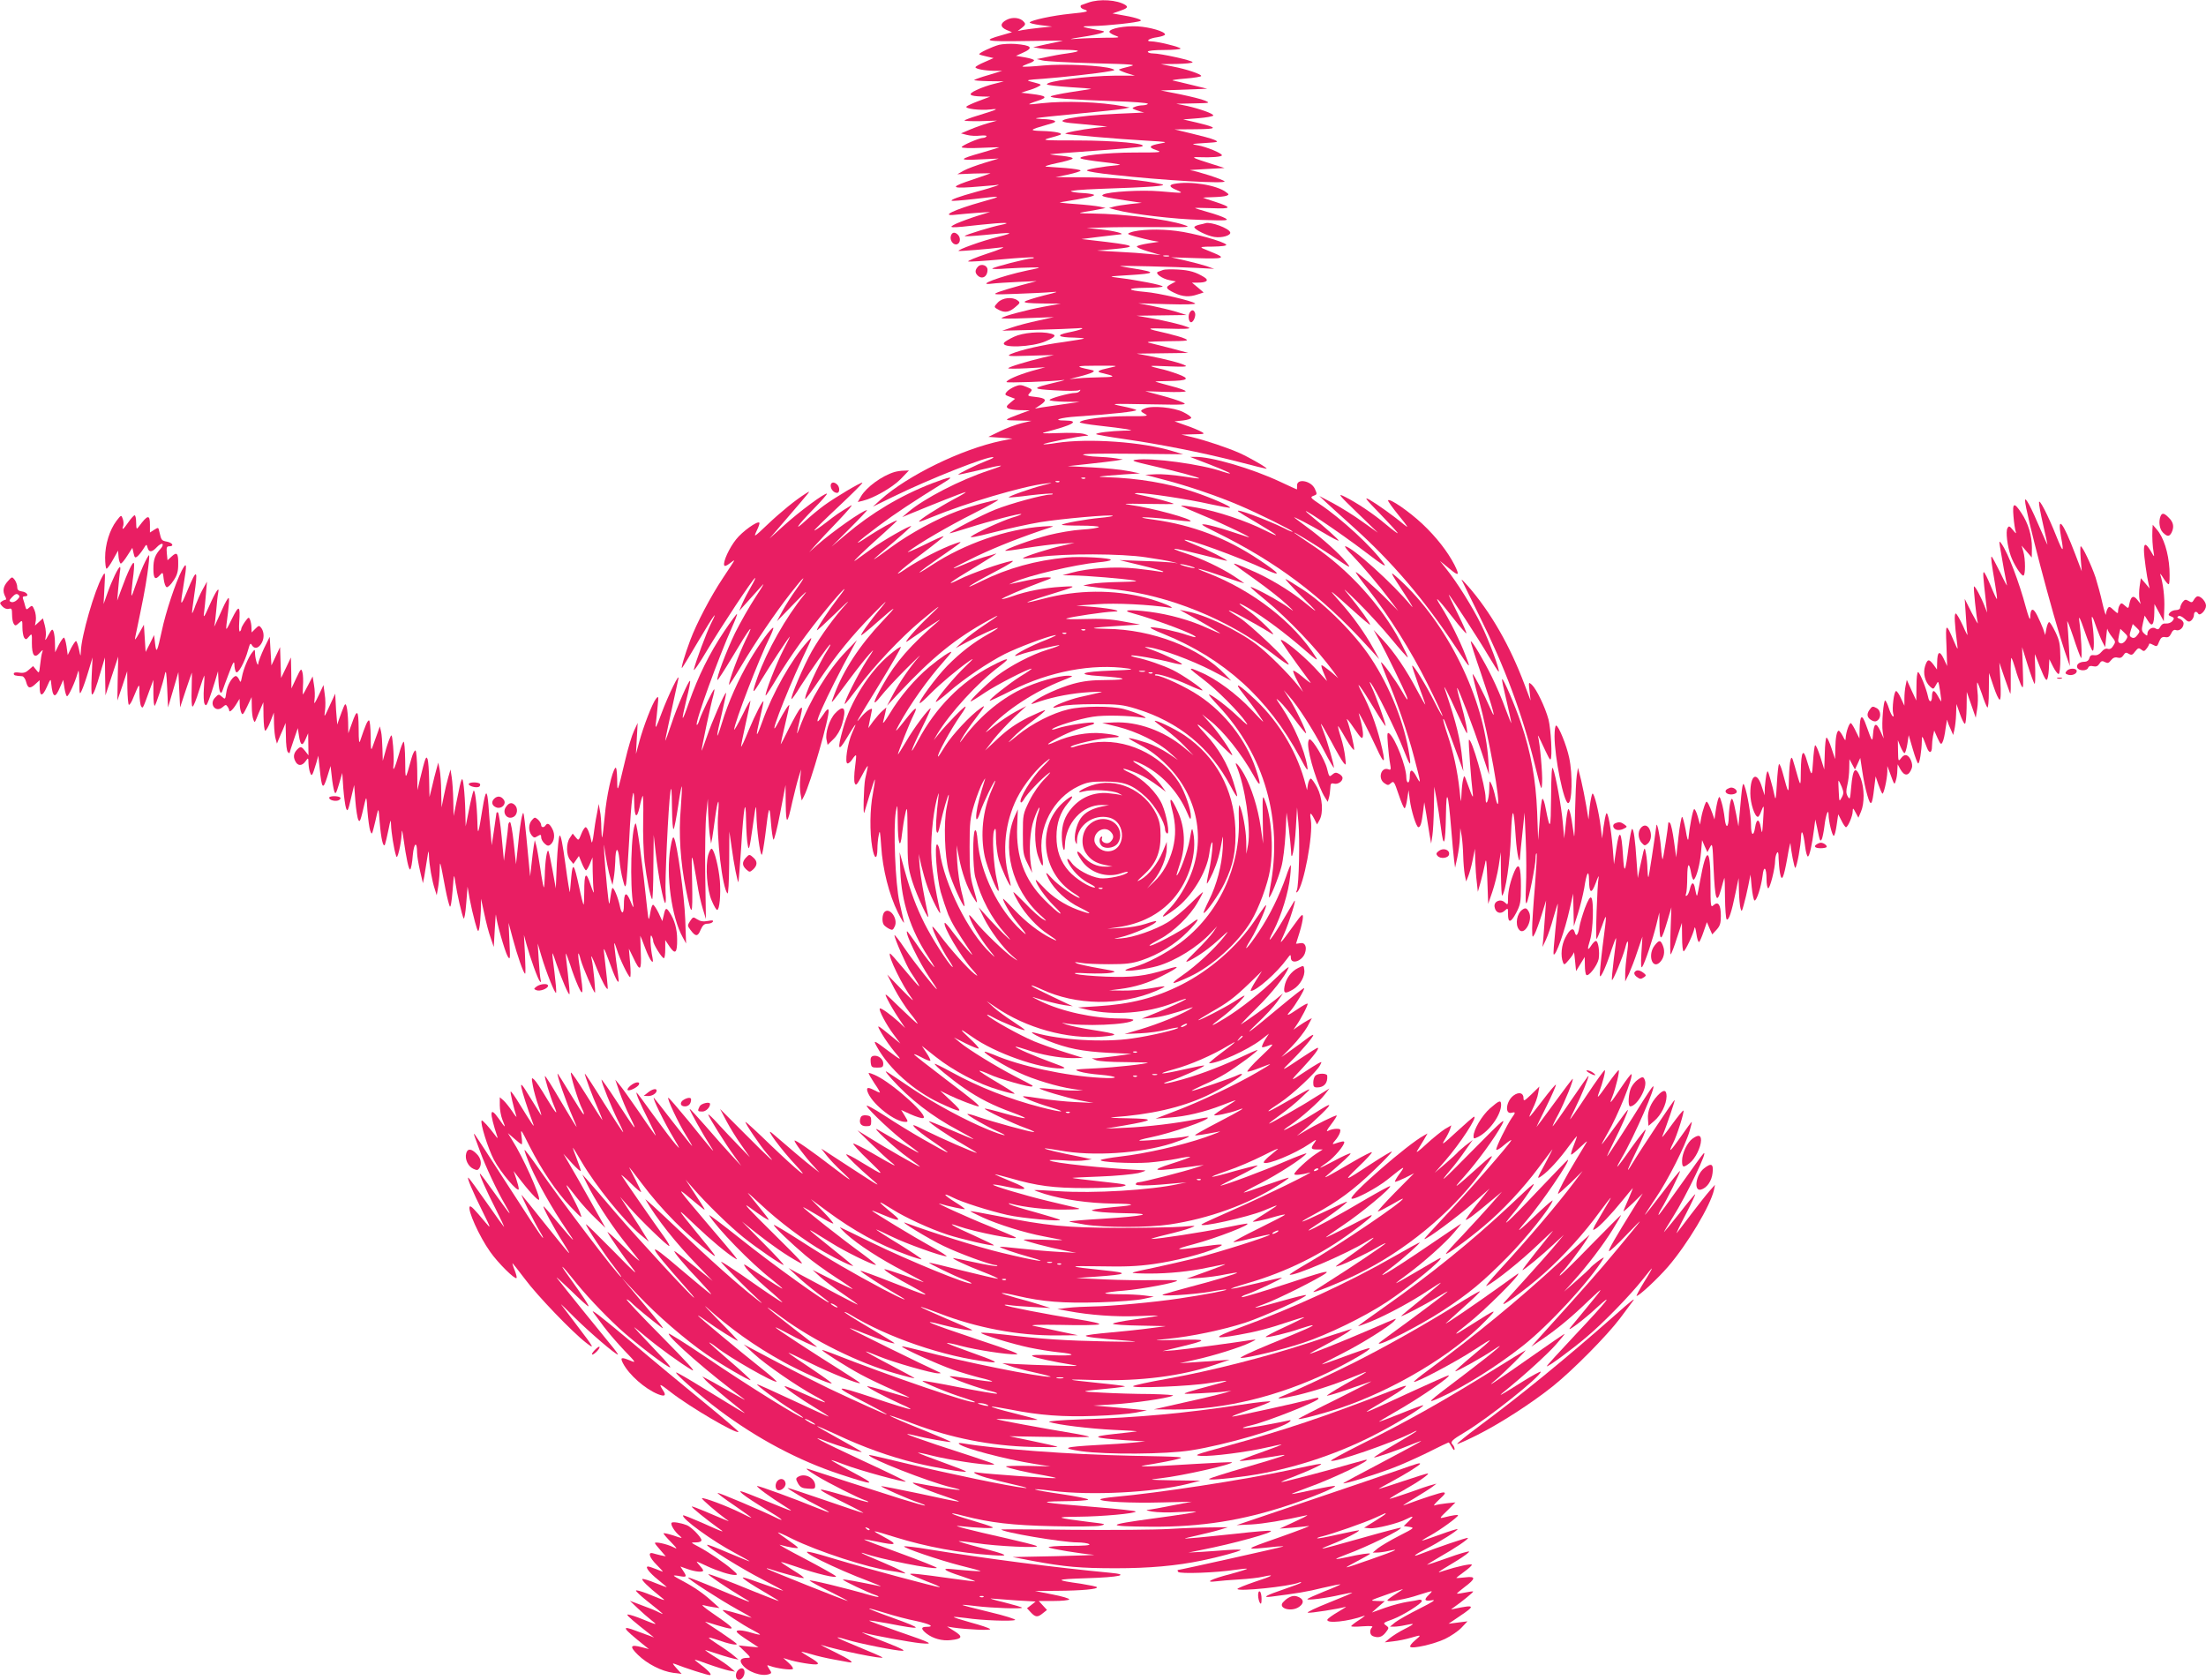 <?xml version="1.0" standalone="no"?>
<!DOCTYPE svg PUBLIC "-//W3C//DTD SVG 20010904//EN"
 "http://www.w3.org/TR/2001/REC-SVG-20010904/DTD/svg10.dtd">
<svg version="1.0" xmlns="http://www.w3.org/2000/svg"
 width="1280pt" height="975pt" viewBox="0 0 1280 975"
 preserveAspectRatio="xMidYMid meet">
<g transform="translate(0,975) scale(0.1,-0.1)"
fill="#e91e63" stroke="none">
<path d="M6315 9735 c-22 -8 -41 -15 -42 -15 -2 0 -3 -4 -3 -9 0 -5 9 -13 21
-16 33 -11 18 -15 -82 -25 -100 -10 -226 -37 -234 -50 -3 -4 26 -11 63 -16
l67 -8 -70 -7 c-38 -4 -83 -10 -100 -13 l-30 -6 25 19 c20 16 22 22 11 34 -20
25 -66 30 -100 12 -39 -20 -39 -42 0 -59 l31 -13 -59 -17 c-118 -33 -99 -38
142 -34 127 2 221 3 210 1 -11 -2 -54 -11 -95 -20 l-75 -17 40 -7 c22 -4 82
-8 134 -8 105 -1 113 -8 23 -21 -33 -4 -87 -14 -119 -21 l-58 -12 35 -8 c19
-5 152 -12 295 -16 236 -6 255 -8 207 -19 -30 -7 -56 -15 -59 -17 -3 -3 17
-12 43 -21 l49 -15 -115 0 c-161 -1 -406 -33 -395 -51 3 -4 64 -11 137 -16 73
-4 126 -9 118 -10 -8 -2 -62 -10 -120 -19 -58 -9 -109 -20 -113 -24 -10 -10
115 -19 366 -28 108 -3 197 -10 197 -15 0 -4 -12 -8 -27 -9 -16 0 -37 -4 -48
-9 -19 -7 -18 -9 8 -19 16 -6 36 -12 45 -13 9 -1 -59 -4 -153 -8 -246 -11
-403 -41 -274 -54 35 -3 98 -9 139 -13 l75 -7 -70 -8 c-83 -10 -178 -28 -173
-34 6 -5 306 -31 468 -40 122 -7 130 -8 85 -16 -68 -12 -75 -23 -26 -39 38
-13 28 -14 -126 -14 -164 0 -340 -20 -311 -35 7 -4 67 -14 133 -21 66 -7 107
-15 90 -16 -103 -10 -195 -26 -188 -33 4 -5 71 -16 148 -24 293 -33 667 -54
650 -38 -12 12 -165 61 -198 64 -12 1 28 4 88 7 l110 6 -75 24 c-111 35 -123
41 -75 39 74 -3 135 2 135 11 0 12 -89 49 -141 58 -41 7 -38 8 41 13 81 5 84
6 55 19 -16 7 -75 23 -130 36 l-100 24 120 1 c134 1 136 8 8 39 l-78 18 88 7
c48 4 87 11 87 16 0 11 -77 38 -151 55 l-64 13 100 2 c96 2 99 2 67 16 -17 8
-83 24 -145 37 l-112 22 135 5 135 5 -90 22 c-49 12 -99 24 -110 26 -11 2 22
7 73 11 50 4 92 11 92 15 0 11 -86 40 -165 55 l-70 14 93 1 c50 1 92 5 92 10
0 10 -186 51 -230 51 -17 0 -30 5 -30 10 0 6 38 10 95 10 52 0 95 4 95 8 0 9
-135 42 -171 42 -36 0 -11 18 36 24 25 4 45 11 45 16 0 17 -88 43 -160 47 -74
4 -160 -12 -163 -31 -1 -5 14 -15 33 -22 33 -12 29 -13 -61 -13 -53 -1 -125
-3 -160 -6 -53 -4 -49 -2 26 10 50 7 101 18 115 23 24 9 23 10 -15 17 -107 20
-113 23 -37 24 85 1 261 20 280 30 12 7 -42 23 -123 36 l-40 7 38 13 c48 16
55 24 37 36 -48 30 -150 37 -215 14z"/>
<path d="M5797 9490 c-41 -11 -121 -49 -115 -55 2 -3 22 -8 44 -13 l39 -9 -52
-23 c-29 -12 -53 -26 -53 -30 0 -10 52 -20 109 -21 l46 0 -78 -24 c-43 -12
-81 -26 -84 -29 -4 -3 34 -6 83 -7 l89 -1 -55 -14 c-30 -7 -77 -23 -103 -36
-55 -25 -46 -36 33 -38 l45 -1 -64 -24 c-35 -13 -68 -28 -73 -33 -13 -13 81
-24 140 -17 54 6 41 0 -76 -36 -40 -12 -74 -25 -76 -28 -2 -3 39 -5 92 -4 l97
3 -53 -15 c-29 -8 -76 -25 -104 -37 l-52 -22 35 -9 c19 -5 53 -7 76 -4 24 2
40 1 37 -4 -3 -5 -12 -9 -19 -9 -23 0 -125 -44 -125 -54 0 -5 49 -7 110 -4 61
3 110 4 108 3 -2 -1 -46 -15 -98 -30 -139 -39 -142 -47 -15 -40 l110 5 -83
-25 c-46 -14 -100 -34 -120 -45 l-37 -21 97 4 c54 1 96 2 95 1 -1 -1 -45 -16
-97 -34 -134 -44 -137 -54 -15 -46 55 4 116 9 135 11 30 4 32 4 10 -4 -14 -5
-65 -21 -115 -34 -105 -29 -150 -46 -143 -52 2 -2 60 2 129 10 166 20 171 18
54 -14 -171 -48 -254 -88 -160 -77 28 3 84 8 125 11 l75 5 -75 -23 c-41 -13
-95 -33 -120 -44 -57 -27 -43 -28 142 -7 132 14 190 14 116 -1 -52 -10 -202
-56 -210 -64 -5 -4 45 -1 110 5 170 18 189 16 81 -11 -90 -22 -234 -74 -227
-81 4 -3 177 11 253 21 22 3 -16 -14 -85 -36 -69 -23 -119 -44 -112 -46 7 -3
94 3 193 12 100 9 183 14 187 11 3 -3 -3 -6 -14 -6 -26 0 -217 -49 -226 -58
-4 -4 34 -4 85 0 51 3 117 6 147 6 55 1 55 0 -32 -18 -151 -32 -303 -89 -203
-76 22 3 90 7 150 10 l110 5 -90 -24 c-49 -13 -108 -31 -130 -39 -39 -16 -35
-16 105 -11 80 3 170 7 200 10 47 4 41 1 -45 -20 -55 -14 -104 -30 -109 -35
-7 -7 28 -10 100 -11 l109 -1 -100 -18 c-101 -19 -233 -54 -244 -66 -3 -3 64
-4 149 0 l155 6 -90 -20 c-49 -10 -117 -28 -150 -39 l-60 -20 195 5 c107 3
215 7 240 9 59 6 27 -9 -55 -25 -72 -15 -54 -28 39 -29 33 -1 57 -3 55 -6 -3
-2 -57 -11 -120 -20 -116 -15 -246 -45 -303 -69 -28 -13 -16 -14 109 -10 l140
4 -64 -15 c-92 -22 -201 -55 -201 -62 0 -3 48 -3 108 0 l107 6 -80 -22 c-79
-23 -145 -52 -145 -64 0 -6 265 3 330 12 19 3 -1 -4 -45 -14 -142 -34 -143
-38 -3 -46 70 -4 132 -4 139 1 8 4 10 3 5 -4 -4 -7 -16 -12 -27 -12 -34 0
-149 -32 -149 -41 0 -5 39 -9 88 -10 l87 -1 -90 -13 c-49 -7 -108 -16 -130
-19 l-40 -7 33 22 c40 27 32 39 -32 46 -45 5 -46 6 -30 24 16 18 15 20 -20 34
-31 13 -41 13 -68 2 -18 -8 -39 -21 -47 -31 -12 -15 -11 -18 17 -28 l32 -12
-28 -23 c-23 -19 -25 -24 -12 -33 8 -5 40 -10 70 -10 l55 -1 -50 -18 c-106
-40 -106 -40 -20 -41 l80 -2 -59 -14 c-32 -8 -88 -29 -125 -47 l-66 -32 70 -5
70 -5 -65 -13 c-230 -48 -542 -200 -700 -341 l-45 -41 114 56 c216 106 557
240 584 231 6 -2 -12 -11 -39 -21 -52 -20 -164 -74 -164 -80 0 -2 53 10 118
25 148 36 171 36 62 0 -170 -56 -377 -163 -470 -242 l-35 -30 40 17 c138 57
304 123 325 128 14 4 -16 -15 -66 -41 -91 -49 -207 -123 -201 -130 2 -2 37 11
78 28 194 80 524 178 655 193 48 6 48 6 -11 -9 -69 -17 -208 -66 -202 -71 2
-2 59 3 126 12 68 8 126 12 129 9 3 -3 -3 -5 -14 -5 -40 0 -232 -52 -319 -87
-76 -30 -265 -128 -265 -138 0 -1 48 13 108 32 122 39 303 86 308 80 2 -2 -22
-12 -54 -21 -65 -21 -207 -86 -237 -109 -13 -10 30 -2 130 24 82 21 204 48
270 59 124 20 413 46 422 37 2 -3 -31 -8 -74 -12 -78 -7 -213 -31 -222 -40 -2
-3 46 -5 108 -5 62 0 110 -4 107 -8 -3 -5 -47 -12 -98 -15 -51 -3 -138 -18
-193 -32 -96 -24 -260 -84 -252 -91 2 -2 56 5 120 16 63 10 153 22 199 25 l83
5 -65 -15 c-79 -17 -229 -65 -234 -74 -3 -4 39 0 92 7 149 21 482 20 622 -2
63 -9 131 -21 150 -26 l35 -9 -35 5 c-19 2 -96 7 -170 9 l-135 5 124 -30 c68
-16 127 -33 130 -36 3 -4 -5 -4 -19 -1 -14 3 -76 11 -137 18 -122 13 -277 3
-378 -25 l-50 -14 61 -1 c78 -1 296 -19 352 -29 32 -5 11 -7 -80 -9 -67 -1
-143 -6 -168 -11 l-45 -9 35 -6 c19 -3 85 -11 145 -17 317 -34 660 -173 922
-375 47 -37 87 -64 90 -61 11 10 -225 234 -284 271 -35 21 -63 40 -63 42 0 8
147 -71 247 -133 47 -29 -77 93 -134 133 -66 45 -68 54 -5 18 97 -57 217 -146
342 -255 55 -48 70 -57 56 -35 -126 202 -367 389 -631 491 -103 39 -43 26 89
-20 69 -24 126 -42 126 -41 0 1 -28 21 -62 43 -76 49 -188 102 -281 132 -114
37 -69 33 92 -8 83 -21 151 -38 151 -36 0 7 -115 65 -177 89 -40 16 -71 30
-70 32 11 11 312 -98 471 -172 97 -44 84 -25 -37 56 -191 128 -389 203 -615
234 -129 17 -49 18 98 1 63 -8 116 -13 118 -11 14 13 -221 77 -343 94 -60 9
-48 9 88 7 86 -1 157 -2 157 0 0 5 -114 36 -180 49 -50 10 -57 13 -30 14 51 1
298 -36 424 -65 60 -13 111 -22 113 -20 7 7 -107 57 -208 91 -149 51 -328 81
-509 86 -69 2 -53 5 100 16 l95 6 -70 14 c-38 8 -133 17 -210 21 l-140 7 120
13 c66 7 138 16 160 19 l40 7 -45 7 c-25 4 -72 8 -105 9 -33 1 -69 6 -80 11
-13 6 89 8 280 6 l300 -3 -60 18 c-173 54 -490 76 -673 48 -41 -7 -75 -10 -78
-8 -5 5 210 48 246 49 21 1 19 2 -10 11 -20 6 -84 8 -150 5 -78 -3 -104 -2
-80 4 168 43 211 68 117 69 -76 0 -25 17 70 23 197 13 354 30 346 38 -4 4 -42
14 -83 22 -73 15 -69 15 155 11 218 -4 228 -3 195 12 -19 9 -75 27 -125 40
l-90 24 118 -4 c64 -2 117 -1 117 4 0 4 -37 18 -82 29 -46 12 -87 24 -93 26
-5 2 28 4 75 4 114 2 129 13 55 40 -32 12 -80 27 -107 32 -26 6 -48 12 -48 15
0 2 48 1 108 -2 71 -3 102 -2 92 4 -19 13 -123 40 -215 57 l-70 13 150 2 150
2 -85 23 c-47 12 -105 27 -130 33 -39 8 -26 10 90 12 123 1 132 3 105 15 -16
8 -64 21 -105 31 -129 29 -128 31 10 27 86 -3 130 -1 120 5 -20 12 -135 41
-230 57 l-75 13 145 2 145 2 -60 19 c-34 10 -97 25 -140 34 l-80 15 170 -5
c101 -3 165 -1 160 4 -16 15 -213 61 -289 67 -113 10 -112 23 2 24 57 0 101 4
98 8 -5 9 -149 37 -256 50 -63 8 -61 8 69 16 144 9 151 16 31 36 -41 6 -82 14
-90 16 -17 4 313 -4 453 -11 l92 -5 -45 16 c-25 8 -81 23 -125 33 l-80 18 149
-5 c154 -5 172 0 99 30 -21 9 -49 20 -63 26 -20 9 -9 11 58 11 51 1 81 5 77
11 -11 18 -190 68 -289 80 -98 13 -221 9 -267 -9 -22 -8 -19 -10 31 -24 30 -8
73 -19 95 -23 l40 -7 -60 -9 c-33 -5 -64 -13 -68 -17 -5 -5 24 -18 65 -30 l73
-21 -65 6 c-36 4 -119 10 -185 13 l-120 7 91 8 c158 14 137 23 -121 52 l-60 7
105 13 c58 7 112 13 120 14 33 3 -37 21 -114 29 l-81 8 100 3 c55 2 192 3 305
2 194 -1 203 -1 160 13 -98 33 -349 64 -530 66 -86 1 -90 2 -45 10 28 4 66 11
85 15 l35 7 -35 8 c-19 4 -82 11 -140 15 -58 4 -98 9 -90 10 157 25 213 38
195 45 -11 4 -40 8 -65 9 -25 1 -54 5 -65 9 -12 5 58 11 165 15 302 10 401 18
360 27 -105 24 -270 39 -433 40 l-182 1 73 15 c39 9 72 19 72 23 0 5 -39 11
-87 15 -49 3 -99 7 -113 8 -14 1 13 10 60 20 46 9 88 21 93 26 6 6 -18 12 -62
17 -39 3 -70 8 -69 9 2 1 118 10 258 20 140 10 264 21 275 25 44 16 -161 35
-374 35 -194 0 -209 1 -165 13 27 7 56 16 64 19 25 10 -27 21 -105 23 -77 2
-72 7 30 36 48 13 56 18 40 25 -11 4 -40 8 -64 8 -24 1 -42 3 -40 5 2 2 110
14 239 26 129 12 251 25 270 29 l35 7 -35 7 c-135 26 -341 33 -475 18 -38 -5
-71 -7 -73 -6 -2 2 20 11 49 20 61 20 53 29 -36 40 l-60 7 40 13 c23 6 50 17
60 23 22 12 22 11 -45 29 -30 8 -19 10 73 16 106 8 318 31 387 44 31 5 32 7
12 14 -52 19 -280 30 -398 19 -64 -6 -119 -9 -121 -6 -2 2 12 9 31 16 20 6 36
15 36 20 0 5 -24 12 -52 17 l-53 9 36 16 c69 30 57 45 -40 53 -31 2 -73 0 -94
-5z m986 -1227 c-7 -2 -21 -2 -30 0 -10 3 -4 5 12 5 17 0 24 -2 18 -5z m-345
-647 c-69 -15 -80 -23 -42 -31 78 -18 78 -23 -1 -24 -44 -1 -105 -3 -135 -6
l-55 -5 58 15 c32 8 66 19 75 24 14 8 12 11 -13 16 -92 19 -85 23 40 23 127 0
129 0 73 -12z m-141 -642 c-3 -3 -12 -4 -19 -1 -8 3 -5 6 6 6 11 1 17 -2 13
-5z m-150 -20 c-3 -3 -12 -4 -19 -1 -8 3 -5 6 6 6 11 1 17 -2 13 -5z m778
-495 c14 -6 9 -7 -15 -3 -19 4 -44 11 -55 15 -14 6 -9 7 15 3 19 -4 44 -11 55
-15z"/>
<path d="M6813 8683 c-33 -6 -28 -19 15 -36 43 -19 40 -19 -98 -7 -107 9 -298
-2 -329 -19 -17 -10 3 -15 144 -36 l80 -12 -67 -7 c-37 -4 -80 -11 -95 -15
l-28 -8 40 -11 c88 -24 339 -54 495 -58 150 -5 163 -4 139 10 -14 8 -59 24
-99 35 -40 11 -74 22 -76 24 -2 1 43 1 99 -1 115 -5 119 4 15 38 -38 12 -68
22 -68 23 0 1 27 2 59 3 33 1 67 4 77 8 16 6 16 8 -2 21 -53 41 -209 66 -301
48z"/>
<path d="M6995 8455 c-5 -2 -22 -6 -37 -9 -16 -4 -28 -10 -28 -14 0 -14 75
-51 116 -57 44 -7 98 9 92 27 -8 24 -112 62 -143 53z"/>
<path d="M5517 8380 c-7 -26 16 -55 37 -47 19 7 21 38 4 55 -18 18 -35 15 -41
-8z"/>
<path d="M5676 8204 c-19 -19 -20 -36 -4 -52 26 -26 58 -8 58 33 0 25 -36 37
-54 19z"/>
<path d="M6750 8184 c-8 -3 -22 -8 -30 -11 -23 -7 23 -41 67 -49 l36 -7 -26
-14 c-37 -19 -34 -28 16 -52 49 -24 89 -26 137 -9 l34 11 -34 29 -34 28 34 0
c51 0 67 13 38 31 -48 30 -85 41 -153 45 -38 2 -77 1 -85 -2z"/>
<path d="M5790 7995 c-25 -27 -25 -27 7 -44 34 -17 59 -13 93 16 30 25 31 27
14 40 -30 22 -87 16 -114 -12z"/>
<path d="M6902 7934 c-10 -19 -4 -54 9 -54 14 0 29 37 23 54 -8 21 -21 20 -32
0z"/>
<path d="M5884 7796 c-28 -13 -55 -29 -58 -35 -20 -32 162 -26 242 9 57 25 64
35 30 44 -57 15 -163 6 -214 -18z"/>
<path d="M6643 7380 c-29 -12 -29 -16 2 -33 22 -11 8 -13 -107 -12 -125 0
-262 -18 -273 -35 -3 -4 48 -13 113 -20 64 -7 135 -16 157 -20 40 -8 40 -8
-15 -9 -74 -2 -160 -12 -160 -20 0 -3 74 -16 165 -29 202 -29 447 -77 658
-131 87 -23 161 -41 165 -41 14 1 -94 63 -153 90 -72 32 -197 74 -280 94 l-60
14 70 2 c66 1 69 2 45 15 -14 8 -54 25 -90 37 l-65 23 48 5 c26 3 48 10 49 15
1 6 -20 21 -47 34 -53 27 -181 39 -222 21z"/>
<path d="M6930 7089 c135 -51 210 -83 207 -86 -2 -2 -22 3 -45 11 -119 42
-413 82 -502 68 -29 -4 -16 -9 88 -33 149 -34 284 -70 280 -75 -2 -2 -46 4
-97 12 -51 8 -121 14 -155 12 l-61 -3 110 -29 c135 -35 309 -94 435 -148 109
-46 310 -146 310 -153 0 -3 -21 5 -47 19 -99 49 -295 122 -268 98 6 -5 53 -34
105 -64 131 -78 151 -96 49 -45 -109 55 -278 111 -393 131 -49 9 -91 14 -93
12 -2 -2 59 -29 134 -60 117 -48 300 -137 253 -122 -8 3 -56 18 -107 35 -51
17 -111 33 -135 37 -38 5 -32 0 57 -44 350 -172 610 -367 875 -657 l73 -80
-33 60 c-50 91 -122 192 -197 275 -74 83 -65 76 80 -54 53 -48 97 -85 97 -81
0 11 -61 96 -118 165 -48 57 -42 53 47 -35 56 -55 143 -150 194 -212 50 -61
94 -110 96 -108 1 2 -19 45 -45 95 -108 204 -302 418 -503 552 -58 39 -108 73
-111 76 -12 13 105 -58 215 -131 115 -77 118 -79 87 -40 -39 49 -143 143 -232
207 -36 27 -67 50 -70 53 -10 10 96 -45 174 -91 43 -26 80 -45 83 -43 3 4 -79
78 -168 150 -102 83 172 -100 330 -221 97 -74 119 -87 100 -61 -68 96 -247
261 -372 344 -52 35 -56 40 -38 47 24 9 25 9 10 42 -22 47 -105 62 -103 18 0
-12 0 -22 -1 -22 -1 0 -45 20 -96 44 -166 78 -402 147 -496 145 l-28 0 25 -10z"/>
<path d="M5190 7011 c-73 -22 -163 -88 -194 -141 l-19 -33 29 7 c63 15 170 76
219 125 l49 51 -29 -1 c-17 0 -41 -4 -55 -8z"/>
<path d="M5410 6946 c-184 -71 -353 -172 -503 -299 l-82 -69 106 106 c58 58
103 106 100 106 -24 0 -200 -124 -291 -204 l-45 -40 35 39 c19 22 80 87 135
144 55 58 88 97 73 88 -71 -43 -87 -54 -146 -100 -35 -27 -65 -47 -67 -45 -2
2 61 64 140 138 79 74 142 137 139 139 -5 6 -160 -86 -224 -133 -30 -22 -77
-61 -104 -86 -77 -71 -50 -30 43 65 46 47 82 88 79 90 -8 9 -161 -104 -250
-185 l-83 -75 80 93 c170 198 164 189 130 168 -59 -37 -144 -106 -223 -181
-79 -75 -80 -75 -61 -34 11 22 18 43 15 46 -11 12 -99 -51 -135 -97 -40 -50
-76 -129 -69 -150 2 -7 13 -4 31 10 15 12 27 20 27 17 0 -2 -30 -48 -66 -102
-70 -105 -152 -261 -189 -360 -31 -82 -57 -171 -47 -160 5 6 48 76 96 158 86
146 118 190 72 100 -27 -54 -90 -223 -100 -268 -4 -16 31 33 76 110 87 145
262 410 279 421 5 3 -5 -19 -22 -48 -17 -29 -40 -73 -51 -98 l-19 -45 54 60
c30 33 66 74 81 90 15 17 -3 -14 -39 -68 -35 -53 -89 -148 -120 -210 -51 -106
-111 -265 -102 -273 2 -2 41 58 86 133 105 177 133 211 77 98 -40 -83 -96
-232 -96 -258 0 -6 31 42 70 107 82 138 197 308 287 423 80 103 101 118 35 26
-27 -37 -64 -95 -82 -128 l-32 -60 102 105 c57 59 82 81 57 50 -108 -133 -216
-325 -271 -478 -37 -105 -32 -108 23 -15 52 85 147 231 163 248 5 6 -11 -28
-36 -75 -40 -77 -111 -258 -103 -266 1 -2 32 45 67 104 78 128 174 262 285
397 94 115 144 162 68 65 -54 -70 -123 -174 -123 -187 0 -4 48 40 107 97 59
58 89 85 67 60 -70 -76 -150 -186 -203 -278 -47 -83 -127 -270 -118 -278 2 -2
26 31 52 74 59 93 165 242 172 242 3 0 -2 -11 -11 -25 -54 -82 -144 -280 -133
-291 2 -2 38 47 80 109 102 151 189 257 314 385 75 76 89 88 51 42 -72 -85
-137 -177 -118 -165 8 5 49 38 90 75 115 101 123 103 30 5 -130 -137 -226
-283 -279 -425 -24 -64 -32 -72 93 95 41 55 91 118 111 140 31 34 28 29 -16
-38 -48 -74 -135 -245 -127 -252 2 -2 37 42 78 97 89 121 249 290 363 385 115
96 134 108 52 31 -76 -71 -165 -173 -128 -148 119 82 203 138 183 120 -165
-141 -254 -243 -326 -372 -61 -106 -66 -135 -13 -68 23 30 90 102 148 160 58
58 91 89 74 70 -55 -63 -110 -144 -149 -215 l-37 -70 71 76 c190 203 327 315
517 419 77 43 69 34 -25 -28 -41 -27 -95 -68 -120 -91 l-45 -42 65 35 c72 39
180 88 180 82 0 -2 -26 -19 -57 -36 -86 -49 -160 -106 -236 -183 -65 -66 -176
-217 -159 -217 4 0 32 25 62 56 57 57 155 140 225 189 30 20 24 13 -22 -31
-62 -58 -173 -191 -173 -207 0 -4 34 22 76 58 85 75 228 171 324 220 77 38
240 100 290 109 19 4 -3 -8 -50 -27 -80 -30 -180 -82 -180 -92 0 -3 12 0 28 6
38 15 225 59 229 55 2 -2 -29 -14 -69 -26 -90 -27 -218 -94 -295 -153 -60 -47
-163 -147 -150 -147 3 0 41 23 82 51 69 46 250 139 271 139 4 0 -24 -20 -64
-44 -65 -41 -186 -136 -179 -142 1 -2 59 25 128 60 219 110 468 157 674 127
39 -6 20 -8 -90 -12 -180 -6 -219 -23 -73 -32 155 -10 178 -22 40 -23 -88 0
-136 -6 -195 -22 -82 -23 -185 -70 -227 -102 -25 -20 -24 -20 33 0 85 28 189
48 292 54 76 4 83 3 45 -5 -25 -6 -72 -17 -105 -24 -61 -14 -160 -53 -153 -61
2 -2 22 2 44 8 23 7 102 12 194 12 139 0 164 -3 243 -27 247 -76 429 -225 548
-450 45 -84 48 -77 15 27 -33 104 -87 196 -164 279 -89 94 -28 53 81 -55 42
-42 77 -74 77 -71 0 16 -78 130 -123 180 l-52 58 43 -34 c80 -62 186 -195 256
-321 42 -76 46 -61 12 40 -56 166 -180 325 -330 424 -74 50 -216 116 -247 116
-7 0 -10 3 -6 6 9 9 114 -24 196 -62 41 -19 76 -32 78 -30 7 6 -116 91 -172
118 -52 26 -156 62 -213 73 -18 4 -31 9 -29 11 6 6 164 -21 237 -41 30 -8 56
-12 58 -10 6 6 -95 55 -168 82 -54 19 -58 22 -25 17 75 -10 249 -75 364 -134
l115 -60 -35 36 c-149 156 -422 262 -688 265 -117 2 -96 7 69 17 l125 8 -98
18 c-73 14 -129 17 -223 14 -69 -2 -117 -1 -106 3 26 10 224 39 270 40 66 1
-2 17 -113 27 l-100 8 120 8 c107 8 307 -2 420 -20 52 -8 -50 35 -135 57 -189
49 -399 47 -595 -5 -49 -13 -92 -23 -94 -21 -1 2 50 20 115 40 179 55 180 56
82 50 -99 -6 -201 -25 -284 -55 -32 -11 -59 -18 -61 -16 -4 4 120 58 222 96
72 26 76 29 43 30 -32 0 -63 -6 -198 -35 l-25 -6 25 12 c89 40 358 103 492
116 38 3 71 9 73 14 8 11 -175 22 -257 14 -179 -17 -341 -62 -493 -137 -128
-64 -71 -24 76 53 88 46 122 68 99 64 -60 -11 -235 -72 -302 -106 -94 -47 -58
-18 93 72 74 45 127 79 119 77 -8 -3 -41 -13 -74 -22 -32 -10 -83 -28 -114
-42 -30 -13 -57 -23 -59 -21 -1 2 59 33 135 70 116 55 271 116 422 165 31 10
26 11 -39 7 -209 -15 -453 -99 -644 -224 -115 -75 -86 -47 45 44 141 98 142
99 88 80 -77 -27 -205 -93 -277 -141 -103 -71 -49 -19 92 87 68 51 122 95 120
97 -2 3 -55 -21 -117 -52 -62 -30 -102 -47 -88 -37 61 48 235 149 378 221 87
44 151 80 144 80 -24 0 -167 -39 -237 -66 -119 -44 -278 -131 -384 -209 -55
-41 -101 -73 -101 -71 0 2 49 45 110 96 60 52 108 95 107 97 -7 6 -168 -86
-229 -131 -35 -25 -76 -55 -93 -67 -34 -24 54 61 168 162 42 38 75 69 72 69
-13 0 -106 -52 -168 -93 -101 -68 -69 -36 62 62 99 74 190 134 391 259 50 31
19 26 -80 -12z m887 -852 c-3 -3 -12 -4 -19 -1 -8 3 -5 6 6 6 11 1 17 -2 13
-5z m-110 -20 c-3 -3 -12 -4 -19 -1 -8 3 -5 6 6 6 11 1 17 -2 13 -5z m456
-221 c-7 -2 -21 -2 -30 0 -10 3 -4 5 12 5 17 0 24 -2 18 -5z m44 -9 c-3 -3
-12 -4 -19 -1 -8 3 -5 6 6 6 11 1 17 -2 13 -5z"/>
<path d="M4820 6932 c0 -21 18 -42 37 -42 16 0 17 32 1 48 -18 18 -38 15 -38
-6z"/>
<path d="M7875 6775 l120 -116 -90 64 c-49 36 -126 83 -170 107 l-80 42 35
-33 c20 -19 93 -85 162 -147 228 -205 411 -420 598 -702 82 -124 86 -127 55
-47 -31 83 -96 214 -143 287 -48 76 -20 49 68 -64 41 -53 76 -93 78 -91 3 3
-20 54 -50 115 -30 60 -54 110 -52 110 5 0 174 -259 229 -353 32 -54 59 -96
61 -94 8 8 -57 182 -102 273 -49 100 -140 246 -203 324 l-36 45 53 -43 c57
-48 63 -43 31 21 -39 76 -106 162 -187 238 -76 71 -187 148 -198 136 -3 -3 25
-42 62 -88 57 -70 61 -78 28 -51 -58 49 -154 117 -199 143 -33 18 -21 3 63
-83 56 -58 102 -108 102 -112 0 -3 -30 19 -67 50 -73 62 -173 129 -243 163
-40 20 -33 10 75 -94z"/>
<path d="M11750 6846 c0 -56 162 -672 229 -871 l31 -90 -5 110 c-3 61 -8 126
-10 145 -3 19 12 -18 34 -83 21 -65 42 -121 46 -125 8 -7 0 140 -11 221 -3 28
7 7 31 -63 20 -58 40 -109 46 -115 11 -11 11 75 0 153 -9 62 -2 57 23 -18 11
-30 26 -68 35 -85 l16 -30 6 60 c3 33 6 53 7 45 1 -8 13 -28 26 -45 22 -27 22
-31 8 -52 -9 -16 -21 -22 -32 -18 -11 4 -25 -3 -36 -17 -12 -15 -27 -22 -42
-20 -17 3 -25 -2 -29 -17 -3 -13 -14 -21 -27 -21 -31 0 -50 -16 -43 -34 8 -20
56 -21 63 -1 4 10 14 13 29 9 17 -4 27 0 36 14 10 17 17 19 33 10 15 -8 22 -6
35 11 11 14 23 19 38 15 15 -4 25 0 34 14 10 16 16 18 31 8 16 -9 22 -7 37 14
17 21 21 22 35 11 14 -12 19 -11 31 5 8 10 15 23 15 27 0 4 9 3 19 -3 27 -14
27 -14 40 19 9 21 17 27 35 24 16 -3 25 2 34 21 7 17 17 24 27 20 20 -8 45 13
45 38 0 10 -10 22 -22 27 -15 5 -18 10 -9 15 7 5 22 -1 36 -14 20 -19 27 -21
40 -10 8 7 15 21 15 31 0 21 15 25 25 8 10 -16 45 20 45 46 0 23 -28 55 -48
55 -6 0 -16 -9 -22 -20 -9 -17 -14 -18 -31 -7 -17 10 -22 9 -35 -7 -8 -11 -14
-26 -14 -33 0 -7 -11 -13 -24 -13 -13 0 -29 -7 -36 -15 -10 -12 -9 -16 8 -22
18 -7 19 -11 8 -26 -8 -10 -24 -16 -37 -15 -15 2 -26 -4 -34 -18 -8 -16 -14
-19 -27 -11 -19 13 -48 -6 -48 -31 0 -13 -2 -13 -18 1 -16 15 -17 23 -8 61
l10 44 19 -30 c24 -40 36 -24 37 47 l1 50 27 -50 27 -50 3 73 c3 67 -7 147
-23 197 -4 11 4 3 16 -17 13 -21 27 -38 32 -38 6 0 7 37 5 88 -6 96 -34 185
-74 230 l-23 27 -2 -30 c-2 -44 1 -96 7 -130 5 -30 5 -30 -17 8 -28 46 -39 47
-39 5 0 -37 17 -156 27 -197 l6 -26 -25 30 -26 30 -7 -47 c-4 -26 -4 -60 -1
-75 l7 -28 -19 24 c-23 29 -37 22 -46 -20 -6 -32 -6 -32 -27 -13 -17 16 -22
16 -29 4 -6 -8 -10 -24 -10 -34 0 -18 -2 -18 -26 4 -21 21 -27 22 -34 10 -5
-8 -10 -24 -11 -35 0 -11 -9 18 -20 65 -10 47 -29 114 -40 150 -24 70 -75 180
-86 180 -3 0 -3 -33 0 -72 l6 -73 -38 100 c-72 189 -106 230 -82 99 18 -95 12
-94 -28 6 -48 121 -100 221 -100 195 -1 -11 10 -69 24 -130 14 -60 25 -112 25
-115 0 -3 -18 36 -39 85 -55 130 -91 198 -91 171z m652 -781 c-12 -16 -22 -20
-33 -14 -14 7 -14 14 -5 43 l11 35 22 -21 c21 -20 21 -22 5 -43z m-68 -31 c-9
-13 -22 -20 -30 -17 -16 6 -16 9 -8 52 l7 32 23 -22 c21 -20 22 -23 8 -45z"/>
<path d="M11683 6753 c3 -38 9 -77 13 -88 5 -14 0 -11 -16 9 -20 25 -24 26
-32 11 -11 -19 -1 -103 19 -160 17 -48 59 -115 73 -115 13 0 13 95 0 140 l-10
34 30 -35 29 -34 1 56 c0 71 -21 142 -61 202 -43 65 -53 61 -46 -20z"/>
<path d="M12536 6754 c-12 -31 -6 -74 14 -94 25 -25 37 -25 50 -1 16 32 12 60
-15 86 -28 29 -40 31 -49 9z"/>
<path d="M676 6728 c-40 -53 -66 -137 -66 -213 0 -36 4 -65 8 -65 5 0 22 24
38 53 l29 52 3 -37 c2 -21 8 -38 13 -38 5 0 22 20 38 46 l29 45 7 -31 c6 -27
9 -29 23 -18 8 7 24 27 34 43 18 29 18 29 24 8 8 -30 25 -29 54 2 12 13 27 22
32 19 5 -4 1 -16 -10 -28 -32 -35 -42 -62 -42 -115 0 -58 10 -69 36 -40 19 21
19 21 24 -22 3 -23 10 -44 17 -46 6 -3 24 14 39 37 22 32 28 54 28 95 1 65 -7
75 -38 46 l-24 -22 -4 40 c-3 34 -1 41 14 41 30 0 20 20 -13 27 -32 6 -33 8
-44 56 -6 28 -6 28 -30 13 l-25 -16 0 45 c0 61 -13 59 -64 -10 -14 -19 -15
-17 -16 23 0 23 -4 42 -9 42 -4 0 -21 -18 -36 -40 -30 -44 -40 -50 -30 -21 3
10 2 28 -3 41 -8 23 -9 23 -36 -12z"/>
<path d="M11605 6575 c11 -69 35 -199 40 -220 3 -11 -15 22 -39 73 -25 50 -47
92 -50 92 -6 0 0 -42 20 -159 8 -46 13 -85 11 -87 -2 -2 -18 32 -36 76 -18 44
-36 80 -40 80 -6 0 -5 -23 13 -180 l6 -55 -14 36 c-21 55 -57 121 -62 116 -5
-4 13 -175 22 -212 3 -11 -13 16 -36 60 l-40 80 6 -90 c3 -49 7 -101 10 -115
3 -14 -9 8 -26 48 -18 39 -37 72 -42 72 -10 0 -7 -60 8 -175 5 -40 5 -40 -19
15 -46 108 -49 107 -43 -25 l4 -120 -20 43 c-24 50 -37 42 -38 -23 l-1 -40
-20 28 c-27 35 -35 34 -49 -8 -13 -41 -1 -92 30 -120 18 -16 19 -15 33 10 14
27 14 27 24 -34 5 -33 8 -61 7 -61 -2 0 -10 14 -19 30 -9 17 -20 30 -25 30 -6
0 -10 -13 -10 -30 0 -38 -16 -39 -23 -2 -10 47 -48 142 -58 142 -5 0 -9 -37
-9 -82 l-1 -83 -28 60 -27 60 -7 -34 c-4 -18 -7 -52 -7 -75 l0 -41 -20 43
c-10 23 -23 42 -28 42 -13 0 -25 -104 -17 -131 4 -12 3 -19 -2 -16 -5 3 -16
24 -23 47 -7 23 -17 43 -21 45 -10 7 -22 -135 -15 -181 l6 -39 -20 44 c-24 52
-37 46 -42 -19 -4 -48 -4 -48 -39 49 -25 72 -37 65 -39 -24 l-1 -50 -20 40
c-10 22 -23 43 -28 48 -9 9 -30 -49 -32 -88 0 -15 -4 -12 -16 13 -9 17 -20 32
-24 32 -11 0 -19 -40 -20 -105 l-1 -60 -21 63 c-11 34 -24 62 -29 62 -4 0 -9
-42 -10 -92 l-3 -93 -23 74 c-13 40 -26 70 -30 66 -4 -3 -9 -46 -12 -93 -6
-92 -7 -92 -35 2 -22 78 -34 58 -36 -59 -1 -98 1 -99 -37 35 -14 49 -16 52
-23 30 -4 -14 -8 -63 -9 -110 -2 -92 -1 -94 -37 39 -8 29 -17 50 -21 47 -3 -4
-9 -55 -12 -114 -5 -89 -7 -100 -14 -67 -4 22 -15 65 -24 95 -15 53 -16 54
-23 25 -3 -16 -7 -50 -9 -75 l-1 -45 -15 46 c-29 97 -68 76 -68 -36 0 -57 26
-135 44 -135 4 0 13 14 19 32 6 17 12 29 14 27 2 -2 0 -40 -3 -84 -5 -75 -6
-77 -13 -37 -9 53 -25 54 -33 2 -9 -58 -24 -49 -24 14 0 56 -21 182 -38 226
-10 27 -13 12 -28 -160 l-7 -75 -13 70 c-18 93 -25 108 -34 70 -4 -16 -8 -53
-9 -82 -1 -69 -17 -76 -24 -10 -3 28 -11 70 -18 92 -10 34 -13 37 -19 20 -4
-11 -11 -42 -15 -70 l-7 -50 -12 35 c-7 19 -17 44 -23 55 -11 19 -12 18 -23
-10 -6 -16 -15 -48 -19 -70 l-7 -40 -13 47 c-7 26 -17 45 -21 43 -8 -5 -27
-104 -33 -170 -2 -19 -8 -3 -16 48 -8 42 -17 77 -21 77 -4 0 -14 -53 -21 -117
l-13 -118 -13 94 c-7 52 -17 99 -23 105 -6 6 -10 6 -10 0 -1 -25 -29 -207 -33
-210 -2 -2 -7 31 -10 74 -5 61 -23 147 -26 122 -11 -86 -43 -295 -46 -299 -3
-2 -5 18 -6 45 0 27 -4 67 -8 89 -7 37 -8 38 -15 15 -3 -14 -12 -54 -20 -90
l-13 -65 -7 98 c-8 126 -17 187 -26 187 -4 0 -13 -46 -20 -102 -20 -157 -26
-166 -33 -50 -9 143 -21 156 -38 41 l-14 -94 -7 90 c-10 120 -29 221 -38 204
-4 -8 -11 -43 -16 -79 l-8 -65 -8 65 c-10 87 -38 201 -48 195 -4 -3 -11 -38
-16 -77 l-7 -73 -13 79 c-7 43 -21 111 -30 150 l-18 71 -7 -45 c-4 -25 -8
-119 -10 -210 -1 -91 -3 -154 -6 -140 -2 14 -8 55 -14 93 -6 37 -14 65 -19 62
-4 -2 -11 -42 -15 -87 l-9 -83 -8 90 c-8 94 -41 275 -57 316 -7 17 -10 -34
-11 -166 -2 -192 -5 -199 -31 -68 -6 35 -15 60 -19 58 -5 -3 -12 -58 -16 -122
l-9 -118 -6 165 c-8 188 -36 344 -93 512 -35 105 -104 264 -110 257 -3 -2 9
-58 25 -124 16 -66 28 -124 28 -130 0 -5 -15 32 -34 83 -18 51 -54 135 -79
185 -46 94 -115 211 -122 205 -2 -2 25 -87 60 -188 69 -202 94 -295 53 -200
-35 81 -98 203 -102 198 -2 -2 14 -68 36 -148 57 -210 131 -618 108 -605 -3 3
-9 22 -13 42 -4 21 -13 52 -20 68 -14 30 -14 30 -15 -25 -1 -63 -21 -109 -21
-50 0 66 -82 351 -97 337 -4 -4 13 -238 22 -307 5 -39 -1 -29 -31 55 -18 50
-18 50 -25 20 -4 -16 -8 -55 -9 -85 -3 -54 -3 -53 -11 24 -12 112 -36 222 -70
323 -16 47 -27 88 -25 90 4 4 6 0 73 -182 l44 -120 -6 65 c-11 118 -34 213
-101 410 -15 42 20 -25 67 -130 29 -63 55 -119 59 -123 11 -13 -8 84 -35 177
-13 44 -22 82 -20 84 5 5 95 -232 142 -373 l43 -130 -4 81 c-21 357 -240 802
-520 1055 -56 50 -57 51 36 -91 38 -58 54 -87 36 -65 -103 126 -346 345 -383
345 -5 0 13 -24 41 -52 64 -67 155 -174 218 -258 l49 -65 -64 65 c-67 68 -172
160 -182 160 -4 0 28 -44 70 -97 124 -159 248 -356 344 -547 49 -98 89 -183
89 -190 0 -6 -22 32 -48 84 -46 92 -121 214 -128 207 -2 -1 15 -51 36 -111 22
-59 40 -110 40 -114 0 -4 -22 34 -48 83 -62 118 -131 220 -198 292 l-54 58 36
-65 c36 -66 139 -277 155 -317 14 -38 3 -26 -29 30 -32 57 -113 169 -119 164
-1 -2 14 -41 33 -88 57 -133 122 -321 159 -463 40 -150 42 -166 14 -113 -24
46 -39 47 -39 2 0 -19 -4 -35 -10 -35 -5 0 -10 12 -10 28 0 64 -63 225 -98
255 -13 10 -14 3 -9 -63 3 -41 9 -92 13 -113 6 -32 4 -37 -10 -31 -42 16 -63
-53 -24 -80 20 -14 24 -14 39 0 16 14 19 9 44 -65 15 -45 30 -81 35 -81 4 0
11 24 15 53 l8 52 7 -55 c8 -64 38 -160 50 -160 12 0 19 24 27 88 l7 57 12
-70 c6 -38 15 -92 19 -120 l9 -50 7 45 c4 25 8 99 9 165 l2 120 13 -70 c7 -38
19 -115 26 -170 16 -126 26 -99 29 80 2 156 13 128 30 -80 6 -77 14 -160 17
-185 l6 -45 13 60 c7 33 14 85 15 115 l2 55 8 -45 c4 -25 8 -76 9 -115 1 -38
5 -88 9 -110 l8 -40 12 30 c7 17 19 59 26 95 l13 65 2 -70 c1 -38 5 -95 9
-125 l6 -55 17 60 c9 33 20 80 25 105 6 36 9 18 13 -95 l5 -140 24 70 c13 38
30 105 37 150 l12 80 1 -129 c1 -71 4 -126 7 -123 20 20 46 197 51 347 7 179
16 175 28 -10 7 -99 23 -170 25 -110 1 14 7 77 14 140 l12 115 7 -161 c4 -89
4 -210 1 -270 -3 -70 -2 -104 4 -94 12 19 52 219 52 261 0 18 3 30 6 27 3 -3
-2 -90 -10 -193 -9 -103 -16 -212 -16 -243 1 -55 1 -56 15 -31 8 15 26 65 40
110 l26 84 -6 -85 c-3 -47 -8 -107 -10 -135 l-5 -50 20 42 c11 23 31 81 44
130 14 48 25 84 25 78 1 -5 -6 -73 -14 -149 -8 -77 -13 -142 -10 -144 12 -12
65 137 94 268 l19 85 2 -95 2 -95 24 75 c13 41 29 107 36 145 14 92 27 115 28
50 1 -80 14 -86 39 -19 12 33 19 48 17 34 -9 -46 -19 -365 -12 -359 4 4 18 38
31 75 30 84 30 84 4 -116 -11 -89 -18 -167 -16 -173 5 -15 39 61 68 153 13 38
24 68 26 66 2 -1 -4 -56 -13 -120 -8 -65 -13 -120 -11 -123 6 -5 62 130 77
186 16 63 22 45 10 -35 -5 -38 -10 -89 -10 -114 l0 -45 22 45 c11 25 34 83 49
130 l29 85 -6 -95 c-4 -67 -2 -91 5 -80 15 21 61 160 82 245 l17 70 1 -80 c2
-94 11 -87 47 35 l22 75 -5 -140 c-3 -77 -2 -137 1 -133 4 3 21 46 36 95 l29
88 1 -82 c0 -46 4 -83 9 -83 9 0 57 101 63 135 2 11 7 -4 11 -33 4 -29 11 -51
16 -48 4 3 16 30 26 60 l19 55 15 -35 16 -36 25 27 c20 22 25 37 25 80 0 64
-15 87 -42 63 -17 -16 -18 -10 -18 127 0 211 -24 217 -60 16 -8 -46 -16 -86
-18 -88 -3 -2 -7 15 -11 37 -7 46 -21 45 -31 0 -4 -16 -11 -33 -17 -37 -8 -4
-9 0 -5 11 4 10 7 54 7 99 1 83 11 89 24 13 4 -21 11 -35 15 -30 16 17 35 90
41 159 l6 70 15 -35 16 -35 15 29 c14 27 15 20 21 -124 8 -181 18 -210 42
-125 9 33 18 65 20 70 2 6 4 -45 4 -112 1 -67 5 -124 10 -128 12 -7 28 41 51
153 l18 87 2 -75 c1 -41 5 -86 9 -100 6 -23 8 -21 19 20 7 25 19 74 26 110
l13 65 7 -72 c4 -40 11 -75 16 -78 11 -7 39 78 47 143 7 64 23 50 23 -20 0
-26 4 -49 9 -52 10 -7 41 115 41 161 0 15 5 35 10 43 7 11 10 3 10 -30 1 -25
4 -63 8 -85 10 -56 21 -34 43 89 9 55 18 92 18 82 2 -38 23 -147 28 -142 10 9
32 131 33 176 2 57 14 30 24 -52 4 -32 11 -58 16 -58 9 0 24 66 36 160 l7 55
9 -40 c18 -89 19 -91 29 -74 4 9 11 43 15 75 7 62 23 108 24 67 0 -38 21 -123
30 -123 5 0 12 28 17 63 l9 62 19 -37 c10 -21 22 -38 26 -38 11 0 39 65 39 92
1 22 2 21 17 -7 l16 -30 15 35 c21 49 20 136 -1 193 -30 77 -46 62 -56 -52 -6
-70 -7 -74 -20 -52 -10 18 -10 33 -2 66 6 24 11 68 11 97 l1 53 16 -30 16 -30
16 34 15 33 12 -79 c6 -43 19 -105 29 -138 20 -69 28 -61 40 45 l8 65 16 -47
c9 -26 19 -49 23 -53 7 -8 28 82 29 128 l0 32 15 -40 c26 -72 26 -72 34 -45 5
14 9 41 9 60 l2 35 14 -26 c25 -46 51 -44 68 4 8 23 -9 66 -29 74 -11 4 -23
-2 -33 -16 -16 -21 -17 -20 -18 41 l-1 63 15 -37 c9 -21 19 -38 24 -38 4 0 11
23 16 52 l8 52 24 -82 c13 -45 27 -82 31 -82 8 0 20 72 21 129 0 38 2 36 29
-36 14 -38 30 -34 30 6 0 16 3 43 6 60 l7 32 19 -43 c17 -37 21 -41 29 -25 6
10 14 46 18 80 5 34 9 56 10 49 0 -7 8 -29 18 -50 l16 -37 7 30 c4 17 9 57 10
90 l2 60 20 -57 c11 -32 24 -58 29 -58 5 0 9 42 10 93 l1 92 26 -75 26 -75 8
50 c5 28 6 74 2 103 -3 28 -3 52 -1 52 2 0 14 -30 27 -67 12 -38 26 -72 31
-78 5 -5 9 34 9 95 l1 105 26 -77 c14 -43 30 -78 36 -78 6 0 8 38 4 108 l-6
107 29 -85 c16 -47 32 -89 34 -95 3 -5 4 40 3 102 -1 62 1 109 4 105 4 -4 14
-32 23 -63 8 -31 23 -71 31 -90 15 -32 16 -28 12 91 l-4 125 32 -103 c18 -57
36 -106 40 -110 4 -4 5 35 4 86 -2 50 -3 89 -1 85 44 -116 59 -148 67 -148 6
0 11 27 13 60 l3 60 22 -44 c12 -24 27 -43 32 -42 6 1 10 40 10 94 -1 80 -5
100 -29 150 -15 31 -31 57 -36 57 -5 0 -12 -17 -16 -37 l-7 -38 -12 36 c-7 19
-23 55 -35 79 -24 47 -39 42 -40 -15 -1 -18 -10 6 -25 60 -39 147 -104 317
-141 369 -14 20 -15 18 -9 -19z m-919 -1390 c12 -31 13 -39 0 -63 -14 -26 -14
-25 -17 36 -2 34 -3 62 -1 62 2 0 10 -16 18 -35z"/>
<path d="M831 6467 c-16 -36 -37 -91 -47 -121 -10 -31 -19 -54 -21 -52 -2 2 1
42 7 90 7 47 10 91 7 98 -5 14 -36 -50 -73 -152 l-24 -65 6 70 c3 39 8 82 10
98 3 15 3 27 0 27 -9 0 -47 -79 -72 -150 l-23 -65 5 95 c5 93 5 95 -12 65 -45
-79 -122 -345 -125 -435 -1 -33 -2 -32 -11 13 -6 26 -13 47 -17 47 -4 0 -16
-18 -28 -40 l-20 -41 -7 51 c-4 27 -11 50 -15 50 -5 0 -18 -19 -30 -42 l-21
-43 -1 50 c0 28 -4 59 -8 70 -7 18 -10 16 -30 -20 -18 -34 -21 -36 -16 -12 3
15 1 46 -5 68 l-11 41 -23 -21 -23 -21 5 30 c2 17 -1 44 -8 60 -12 28 -14 29
-30 15 -16 -15 -18 -14 -24 9 -3 13 -9 31 -12 40 -4 11 -1 16 11 16 27 0 11
25 -18 28 -20 3 -27 9 -27 26 0 12 -7 31 -15 42 -15 19 -16 18 -40 -9 -27 -30
-31 -57 -15 -88 6 -10 7 -19 3 -19 -4 0 -15 -4 -23 -10 -12 -7 -12 -12 3 -28
11 -12 26 -18 38 -15 16 5 19 0 19 -33 0 -22 4 -46 10 -54 7 -12 12 -12 29 4
21 19 21 19 21 -25 0 -24 5 -51 10 -59 9 -13 13 -12 28 6 17 20 18 19 17 -37
0 -72 15 -92 45 -58 19 21 21 21 15 4 -4 -11 -9 -43 -12 -72 -6 -52 -6 -52
-23 -30 l-18 22 -24 -21 c-17 -16 -31 -21 -56 -17 -20 3 -32 1 -32 -6 0 -10 6
-12 49 -15 8 -1 19 -16 23 -34 10 -38 23 -40 55 -10 l23 21 0 -34 c0 -62 15
-65 41 -7 22 50 24 52 26 23 9 -86 23 -91 52 -21 l18 41 7 -47 c4 -27 11 -48
15 -48 9 0 47 82 60 130 8 30 9 24 11 -45 1 -77 2 -79 15 -50 8 17 25 66 38
110 l24 80 -5 -107 c-3 -60 -2 -108 2 -108 9 0 24 40 51 135 l24 80 1 -110 2
-110 37 113 37 112 -3 -127 -2 -128 29 85 28 85 1 -97 c1 -54 5 -98 9 -98 5 0
16 17 24 38 39 93 37 92 37 27 1 -33 5 -66 10 -73 9 -16 10 -15 47 88 l24 65
0 -80 c0 -43 4 -75 8 -70 9 11 47 127 59 185 6 26 9 6 13 -80 l5 -115 30 102
30 103 5 -103 5 -102 33 100 c19 55 34 101 35 102 1 1 0 -43 -1 -98 -2 -57 0
-99 5 -99 6 0 22 41 37 90 16 50 30 90 31 90 2 0 1 -33 -2 -74 -3 -40 -1 -81
4 -90 8 -15 12 -11 26 26 9 24 24 70 34 103 l18 60 3 -62 c3 -61 14 -81 25
-45 3 9 19 53 36 97 23 62 30 73 31 50 0 -16 4 -36 9 -44 11 -17 52 58 71 129
10 36 14 41 21 27 14 -23 35 -21 53 5 20 28 20 68 3 93 -13 17 -15 17 -35 -3
l-22 -22 -1 28 c0 15 -4 36 -8 46 -7 17 -9 16 -29 -11 -12 -17 -22 -36 -22
-41 0 -6 -4 -13 -8 -16 -5 -3 -6 21 -4 53 7 99 -1 104 -42 21 -34 -70 -36 -72
-32 -35 15 113 18 155 12 155 -4 0 -20 -28 -35 -62 -42 -95 -52 -115 -47 -97
3 10 7 50 11 90 3 41 8 85 11 99 9 43 -14 10 -52 -76 -30 -68 -35 -73 -30 -39
3 22 8 72 11 110 l6 70 -25 -45 c-14 -25 -32 -67 -42 -93 -9 -27 -18 -47 -19
-45 -2 2 3 46 11 98 24 162 17 167 -40 30 -40 -96 -42 -92 -21 35 21 125 19
139 -10 85 -36 -69 -94 -244 -116 -350 -27 -125 -32 -135 -39 -75 l-6 50 -24
-49 -25 -49 -5 79 -5 79 -28 -50 c-22 -39 -27 -44 -22 -21 45 215 57 276 70
365 8 57 13 106 10 109 -2 3 -18 -25 -34 -61z m-731 -197 c-11 -11 -26 -17
-35 -13 -14 5 -13 9 6 29 16 17 26 21 35 13 10 -8 9 -14 -6 -29z"/>
<path d="M7166 6472 c5 -5 61 -45 124 -90 63 -45 142 -107 175 -138 41 -38 48
-47 20 -26 -46 34 -142 89 -200 115 -45 21 -41 17 55 -63 137 -113 297 -281
396 -415 l29 -40 -44 38 c-25 20 -48 37 -52 37 -5 0 1 -21 12 -46 l19 -46 -72
78 c-71 75 -186 169 -196 160 -3 -4 60 -95 172 -246 6 -8 -13 5 -42 29 -28 24
-55 42 -58 39 -3 -3 9 -32 26 -64 l31 -59 -28 35 c-57 72 -180 194 -243 241
-111 84 -301 174 -410 193 l-35 7 40 -22 c66 -35 195 -111 195 -114 0 -2 -33
12 -73 30 -99 46 -222 80 -337 95 -117 15 -168 10 -100 -8 143 -39 378 -128
367 -139 -2 -2 -24 4 -48 12 -55 20 -172 45 -207 45 -18 0 7 -14 70 -39 351
-143 605 -372 791 -716 42 -79 48 -85 42 -50 -16 94 -76 233 -147 340 -39 57
-39 59 -9 31 17 -16 56 -64 88 -107 32 -43 59 -76 61 -74 6 6 -64 151 -98 202
l-31 48 31 -35 c51 -57 138 -192 201 -313 32 -62 59 -107 59 -102 0 19 -37
150 -58 203 -11 28 -19 52 -17 52 2 0 29 -46 59 -102 30 -57 62 -112 71 -123
15 -19 16 -17 10 33 -3 29 -14 81 -25 114 -11 34 -18 63 -16 65 1 1 22 -32 46
-75 25 -42 46 -70 47 -62 3 14 -24 128 -42 175 -4 11 15 -11 41 -50 42 -61 49
-67 52 -46 3 21 -6 69 -23 127 -10 31 55 -94 102 -196 48 -106 56 -94 23 36
-26 103 -64 203 -107 284 -47 90 -7 37 72 -94 36 -60 65 -104 65 -98 0 16 -59
181 -82 227 -13 29 -14 34 -3 20 25 -32 149 -282 185 -375 42 -107 49 -116 38
-43 -28 185 -112 396 -224 565 -89 136 -264 312 -393 396 -52 34 -98 62 -102
62 -4 0 38 -46 94 -102 104 -103 104 -105 7 -26 -83 66 -200 136 -301 179 -89
39 -111 46 -93 31z"/>
<path d="M8481 6385 c2 -5 48 -98 101 -205 150 -302 250 -570 325 -872 37
-149 38 -152 41 -98 3 50 -13 229 -24 268 -2 10 5 -3 16 -27 46 -99 53 -112
57 -107 11 11 2 175 -12 231 -19 71 -70 177 -97 202 -19 17 -19 16 -13 -37 l6
-55 -34 90 c-85 227 -197 423 -331 576 -21 24 -37 40 -35 34z"/>
<path d="M4201 6085 c-85 -127 -150 -259 -203 -410 -44 -127 -48 -121 -14 20
14 55 23 102 20 104 -7 7 -75 -148 -109 -252 -19 -56 -34 -98 -35 -94 0 7 26
129 76 357 10 47 -59 -95 -98 -200 -29 -79 -37 -94 -33 -62 3 24 8 71 11 105
6 58 5 61 -10 42 -21 -26 -73 -161 -97 -250 l-19 -70 5 90 5 90 -21 -45 c-12
-25 -35 -101 -51 -170 -47 -197 -46 -194 -47 -110 -1 46 -5 70 -10 65 -20 -20
-52 -164 -62 -280 -6 -66 -13 -122 -15 -124 -2 -2 -4 22 -5 55 0 32 -3 77 -8
99 l-7 40 -11 -60 c-7 -33 -15 -87 -19 -120 -4 -33 -10 -51 -12 -40 -8 44 -24
85 -34 85 -5 0 -17 -18 -25 -39 -16 -40 -16 -40 -33 -19 l-17 21 -16 -24 c-23
-32 -22 -101 1 -129 l19 -23 16 23 16 23 17 -42 c9 -22 20 -41 24 -41 4 0 14
17 23 38 l15 37 1 -81 c1 -45 3 -97 6 -115 3 -19 -5 -2 -18 36 -27 83 -37 72
-37 -42 0 -42 -2 -74 -4 -72 -3 3 -15 50 -26 104 -29 134 -37 144 -45 59 -3
-38 -7 -78 -8 -89 -1 -11 -13 60 -26 158 -16 119 -27 175 -34 168 -5 -5 -12
-76 -16 -158 l-6 -148 -18 100 c-10 55 -21 107 -24 115 -9 21 -21 -62 -22
-144 -1 -38 -3 -67 -6 -65 -2 3 -12 52 -20 110 -9 58 -19 118 -24 135 l-8 29
-6 -35 c-3 -19 -9 -66 -13 -105 l-8 -70 -12 125 c-6 69 -15 154 -19 190 -8 63
-8 64 -17 31 -5 -19 -15 -88 -21 -155 l-13 -121 -13 123 c-7 67 -17 122 -22
122 -5 0 -9 -8 -10 -17 0 -10 -6 -61 -13 -113 l-12 -95 -13 138 c-7 75 -17
140 -22 143 -5 3 -9 -1 -9 -8 -1 -7 -7 -51 -14 -98 l-13 -85 -6 75 c-4 41 -10
113 -13 159 -8 94 -16 90 -34 -19 -25 -157 -28 -163 -30 -80 -3 107 -15 198
-23 180 -4 -9 -16 -58 -26 -110 l-19 -95 -2 85 c-1 47 -5 112 -9 145 -8 71
-13 61 -40 -77 l-19 -93 -2 90 c-1 50 -5 110 -9 135 l-7 45 -13 -45 c-7 -25
-19 -74 -26 -110 l-13 -65 -2 90 c0 50 -5 108 -9 130 l-8 40 -11 -40 c-6 -22
-18 -67 -25 -100 l-15 -60 -2 100 c-1 55 -5 109 -9 120 -9 22 -13 10 -45 -120
l-14 -60 -1 112 c-1 61 -5 114 -10 118 -5 3 -16 -18 -24 -47 -36 -131 -35
-131 -36 -10 -1 62 -5 111 -9 108 -5 -3 -17 -33 -26 -68 -25 -87 -38 -114 -33
-68 3 19 1 69 -2 110 -7 72 -8 74 -20 45 -7 -16 -19 -52 -26 -80 l-14 -50 -2
70 c-1 39 -4 84 -8 100 l-7 30 -16 -45 c-9 -25 -21 -58 -27 -75 -8 -24 -10
-13 -10 63 -1 50 -5 92 -10 92 -9 0 -22 -32 -50 -115 -7 -24 -10 -10 -10 70
-1 109 -9 114 -40 25 l-20 -55 -1 65 c-1 36 -5 76 -9 90 -7 23 -9 19 -29 -33
-12 -32 -23 -63 -24 -70 -1 -7 -4 31 -8 83 l-5 95 -23 -50 c-43 -94 -42 -93
-36 -47 3 23 3 66 -2 95 l-7 52 -28 -60 c-25 -52 -28 -56 -24 -25 3 19 2 58
-3 85 l-8 50 -27 -52 c-15 -29 -28 -53 -30 -53 -1 0 0 23 1 50 2 28 1 63 -3
78 -7 26 -9 24 -36 -33 l-28 -60 -1 90 -2 90 -28 -59 -29 -60 -3 90 -3 89 -25
-53 -25 -53 -5 83 -5 83 -33 -67 c-17 -37 -32 -76 -33 -85 -1 -30 -17 16 -19
52 -1 29 -1 29 -16 10 -23 -28 -52 -98 -60 -142 -7 -35 -8 -36 -17 -15 -6 12
-15 21 -21 19 -21 -7 -48 -55 -53 -96 -6 -40 -6 -41 -25 -24 -18 16 -20 16
-39 -4 -39 -38 3 -92 43 -56 17 15 20 15 28 3 6 -8 10 -19 10 -23 0 -14 21 4
41 37 l19 31 1 -30 c0 -16 4 -39 9 -50 7 -17 11 -12 34 35 l26 55 1 -55 c0
-30 4 -64 9 -75 7 -19 8 -19 18 5 5 14 17 41 25 60 l15 35 1 -82 c1 -46 5 -83
10 -83 5 0 19 24 30 53 l20 52 1 -65 c1 -36 5 -76 10 -90 l7 -25 10 25 c6 14
17 41 26 60 l14 35 2 -79 c0 -44 5 -84 11 -90 5 -5 10 -8 10 -6 0 3 11 37 24
75 l24 70 7 -47 c9 -56 20 -60 39 -15 l14 32 1 -64 1 -64 -21 27 c-17 22 -24
24 -36 15 -27 -23 -34 -46 -21 -73 14 -32 40 -33 61 -3 16 22 16 22 17 -13 1
-19 5 -44 10 -55 9 -23 12 -18 35 57 l12 43 8 -75 c12 -118 19 -126 43 -50
l20 65 7 -60 c3 -33 10 -71 14 -85 7 -22 11 -17 28 40 l19 65 6 -90 c4 -49 11
-101 16 -115 8 -22 12 -15 28 55 l19 80 7 -93 c4 -51 12 -100 17 -109 9 -18
13 -7 38 102 9 37 10 33 15 -50 4 -49 11 -101 16 -115 9 -24 10 -24 20 15 6
22 14 58 19 80 9 38 10 35 16 -45 8 -98 21 -153 31 -130 3 8 12 47 20 85 12
61 14 65 15 29 1 -42 17 -144 29 -179 4 -15 9 -8 18 30 7 28 13 68 14 90 2 36
3 34 11 -20 16 -115 31 -185 39 -180 5 3 12 39 15 81 7 75 25 86 25 16 0 -18
8 -65 17 -105 l17 -72 8 40 c4 22 11 67 16 100 8 53 10 55 11 19 1 -50 18
-147 34 -194 l11 -35 7 40 c4 22 9 67 10 100 2 68 0 74 34 -106 9 -47 21 -92
25 -99 5 -8 11 30 16 91 8 103 8 103 16 49 10 -67 38 -190 48 -209 4 -8 11 31
15 85 l8 99 12 -70 c7 -38 21 -99 31 -135 17 -60 19 -63 25 -35 4 17 7 62 9
100 l1 70 19 -87 c10 -48 26 -111 37 -140 l18 -53 6 105 c3 58 6 94 7 80 3
-42 51 -209 67 -238 15 -25 16 -20 11 83 l-5 110 24 -90 c26 -98 63 -205 72
-205 3 0 2 51 -1 113 l-6 112 15 -55 c22 -80 66 -203 78 -215 6 -7 7 -3 4 10
-3 11 -8 63 -11 115 l-6 95 20 -68 c29 -99 84 -235 87 -217 2 8 -3 62 -10 120
-8 58 -13 106 -12 108 2 2 13 -27 25 -65 28 -82 69 -178 74 -172 3 2 -2 56 -9
119 -8 62 -13 115 -12 117 2 1 13 -29 26 -67 12 -39 33 -94 46 -123 29 -64 31
-45 11 93 -16 103 -14 127 4 59 12 -43 75 -189 82 -189 5 0 -10 158 -18 190
-9 40 1 21 31 -55 27 -67 55 -119 61 -113 2 3 -6 80 -21 208 -5 38 0 31 28
-45 35 -98 56 -140 57 -115 0 8 -7 60 -15 115 -7 55 -12 101 -11 102 2 2 9
-16 16 -39 14 -49 67 -158 76 -158 4 0 4 37 0 83 l-7 82 25 -51 c40 -86 49
-80 44 30 -2 53 -3 96 -3 96 1 0 15 -34 30 -75 27 -71 51 -101 41 -52 -12 56
-16 141 -6 127 5 -8 10 -22 10 -30 0 -19 51 -100 62 -100 5 0 8 24 8 52 l0 53
26 -39 c32 -47 44 -36 43 44 0 58 -15 113 -44 156 -19 30 -25 27 -34 -18 l-8
-33 -22 48 c-13 26 -27 47 -32 47 -4 0 -11 -17 -14 -37 -11 -61 -11 -61 -19 7
-28 271 -61 509 -68 502 -26 -26 -35 -358 -13 -477 3 -17 -4 -7 -16 24 -25 62
-39 54 -39 -22 0 -54 -14 -55 -24 -2 -9 44 -35 109 -43 102 -3 -3 -8 -30 -12
-59 -6 -50 -7 -47 -19 67 -7 66 -14 154 -16 195 -2 41 -2 59 0 40 7 -60 25
-153 37 -190 l11 -35 7 40 c4 22 8 65 9 95 1 84 16 92 24 13 3 -37 12 -90 20
-118 11 -43 14 -47 19 -25 3 14 11 131 18 260 11 228 27 344 29 215 1 -88 15
-101 31 -29 6 32 15 62 18 66 3 4 5 -59 3 -140 -2 -81 2 -190 8 -242 12 -98
34 -208 44 -218 3 -3 7 80 7 184 l2 189 12 -106 c14 -128 45 -289 55 -289 3 0
5 25 2 55 -5 61 16 513 28 590 5 38 8 15 9 -90 1 -81 5 -134 10 -125 5 8 16
68 26 133 9 65 19 116 21 114 2 -2 -1 -60 -6 -129 -13 -143 -2 -313 30 -469
34 -168 40 -161 36 41 -5 193 -5 193 30 -10 7 -47 22 -112 32 -144 l18 -59 -4
259 c-2 142 1 300 6 349 l9 90 2 -85 c2 -47 6 -105 10 -130 l7 -45 7 35 c3 19
11 73 17 120 15 107 25 119 17 20 -11 -132 24 -433 54 -464 5 -6 9 66 10 175
l1 184 13 -90 c13 -99 35 -208 40 -203 1 2 8 89 15 193 15 245 27 310 29 165
1 -58 5 -123 10 -145 6 -35 10 -21 28 105 19 136 20 141 22 75 1 -84 21 -235
31 -235 3 0 12 50 20 111 21 176 25 187 33 79 4 -52 11 -98 15 -102 4 -4 22
65 39 155 l31 162 1 -110 c2 -126 9 -123 39 15 12 52 28 115 36 140 l14 45 -5
-52 c-3 -28 -2 -68 2 -90 l7 -38 13 25 c38 73 150 464 143 499 -3 11 -13 3
-32 -27 -88 -130 13 98 171 388 l25 45 -64 -66 c-103 -107 -210 -284 -268
-440 -21 -57 -20 -45 4 59 13 56 13 62 0 51 -9 -7 -37 -58 -65 -113 -27 -56
-49 -98 -49 -94 0 3 11 54 25 112 14 58 25 109 25 113 0 12 -30 -34 -62 -95
-75 -144 34 147 138 368 62 131 63 134 28 95 -92 -103 -200 -294 -260 -460
-38 -105 -42 -100 -14 20 11 47 20 89 20 93 0 19 -48 -74 -87 -168 -23 -58
-43 -99 -43 -92 0 7 11 64 25 125 14 62 27 123 29 137 3 14 -17 -20 -44 -75
-27 -55 -50 -95 -50 -89 0 37 146 417 207 537 13 27 22 51 20 54 -8 7 -81 -93
-137 -188 -63 -106 -126 -247 -161 -364 -36 -118 -36 -90 0 58 15 64 26 117
24 117 -9 0 -84 -172 -112 -256 -17 -49 -30 -84 -30 -79 -1 12 53 268 68 319
5 20 8 36 5 36 -6 0 -70 -132 -84 -173 -6 -21 -14 -36 -17 -33 -12 11 126 391
206 570 17 38 30 71 27 73 -2 2 -36 -44 -75 -102z"/>
<path d="M5162 5951 c-118 -98 -228 -273 -271 -431 -34 -122 -28 -137 22 -53
55 92 64 101 32 32 -28 -62 -45 -179 -27 -179 7 0 19 11 28 25 9 14 18 24 21
22 2 -2 -1 -34 -6 -71 -5 -37 -6 -77 -2 -89 7 -19 13 -13 45 48 20 39 34 59
31 45 -3 -14 -9 -45 -15 -70 -8 -40 -13 -220 -5 -195 2 6 16 52 31 103 15 50
29 91 30 89 2 -2 -3 -38 -11 -81 -18 -92 -19 -224 -4 -313 12 -70 29 -75 30
-10 0 23 3 60 8 82 6 33 8 22 14 -65 8 -133 46 -282 97 -385 22 -44 38 -69 35
-55 -3 14 -15 66 -26 115 -24 105 -37 433 -21 525 9 51 10 46 11 -62 1 -128
15 -163 25 -65 4 34 12 86 19 116 11 50 12 40 13 -125 0 -165 2 -186 27 -267
26 -83 104 -251 92 -197 -26 122 -44 226 -49 285 l-5 70 14 -65 c9 -36 24 -92
36 -125 22 -66 83 -185 74 -145 -28 130 -45 229 -50 305 -7 97 7 255 30 345
12 44 14 47 10 15 -13 -108 -17 -185 -10 -202 5 -13 11 -2 20 42 16 73 46 178
50 173 2 -2 -4 -34 -12 -73 -18 -87 -12 -282 12 -370 17 -62 83 -210 91 -203
2 3 -5 40 -17 84 -11 43 -22 122 -25 174 l-4 95 14 -70 c17 -88 46 -171 80
-227 32 -53 32 -49 4 49 -19 66 -22 102 -22 238 0 145 3 168 27 248 15 49 37
105 48 125 11 21 18 30 15 22 -29 -91 -45 -153 -50 -195 -7 -56 5 -51 24 10
14 43 77 175 85 175 2 0 -8 -26 -22 -57 -51 -117 -66 -257 -39 -384 14 -63 72
-207 80 -198 3 2 -2 31 -10 64 -19 81 -29 253 -16 285 9 21 11 13 11 -46 1
-39 8 -95 17 -125 15 -50 60 -149 68 -149 2 0 -3 24 -11 53 -39 151 -22 314
47 454 41 82 121 181 184 226 17 12 1 -7 -35 -43 -62 -61 -141 -191 -126 -206
3 -3 11 5 18 17 16 31 106 125 144 152 17 13 8 0 -22 -31 -31 -31 -67 -82 -90
-129 -37 -76 -38 -79 -38 -192 0 -106 2 -121 27 -171 l27 -55 -7 45 c-13 84
-6 202 17 264 11 33 25 64 30 69 5 5 2 -10 -6 -34 -22 -61 -22 -181 0 -246 26
-73 35 -73 24 -1 -27 163 64 337 211 406 49 23 70 27 152 27 114 0 162 -18
241 -92 50 -46 109 -147 109 -185 0 -9 5 -20 11 -24 19 -11 -1 106 -28 168
-31 70 -111 149 -185 183 -64 29 -48 33 22 5 49 -19 97 -48 155 -92 l30 -23
-22 31 c-35 49 -84 94 -138 126 -60 35 -20 27 45 -9 104 -59 190 -156 238
-268 17 -41 21 -45 22 -23 0 42 -35 144 -69 197 -107 166 -315 261 -505 231
-36 -6 -77 -15 -92 -20 -15 -6 -29 -8 -31 -6 -12 12 181 56 251 57 60 1 17 16
-70 24 -81 8 -187 -11 -272 -50 -31 -14 -48 -18 -37 -9 32 25 125 70 185 88
30 10 61 20 69 22 8 2 11 7 8 10 -8 8 -162 -15 -210 -32 -23 -8 -37 -10 -32
-5 17 17 158 60 236 72 68 11 211 7 294 -6 45 -8 -46 33 -115 51 -71 18 -238
18 -320 -2 -92 -21 -213 -83 -295 -150 -61 -50 -65 -52 -30 -16 22 24 74 68
117 99 42 32 75 59 72 62 -2 2 -46 -17 -98 -42 -67 -34 -116 -67 -172 -119
l-78 -73 49 64 c28 35 82 93 120 129 l70 65 -61 -32 c-33 -18 -89 -55 -125
-83 -56 -45 -60 -47 -29 -14 98 106 264 214 424 277 66 26 68 28 35 28 -57 1
-186 -36 -275 -79 -129 -63 -249 -166 -347 -300 -10 -14 -9 -8 4 15 12 22 49
76 82 119 55 73 57 78 26 56 -59 -41 -164 -154 -204 -218 -21 -34 -39 -62 -41
-62 -14 0 73 159 132 243 19 26 30 47 26 47 -10 0 -110 -103 -156 -160 l-28
-35 20 35 c74 123 236 300 362 394 72 54 53 54 -50 0 -174 -91 -322 -241 -422
-429 -58 -109 -45 -62 20 68 32 64 55 117 52 117 -13 -2 -100 -118 -142 -192
-27 -45 -48 -79 -48 -75 0 11 70 187 92 230 25 50 11 46 -34 -11 -76 -96 -81
-100 -52 -47 65 119 166 261 260 367 24 27 44 51 44 54 0 10 -64 -33 -128 -86
-83 -69 -171 -173 -229 -270 -25 -41 -42 -64 -39 -50 4 14 9 39 13 55 l6 30
-23 -20 c-13 -11 -36 -38 -53 -60 l-29 -40 7 35 c4 19 9 46 12 59 5 21 4 22
-15 12 -11 -6 -33 -26 -47 -43 -37 -45 -34 -40 110 195 70 114 125 210 122
213 -2 3 -32 -17 -65 -45z"/>
<path d="M6910 5866 c0 -2 33 -29 74 -60 77 -59 204 -186 245 -246 18 -26 6
-17 -45 31 -64 61 -154 129 -169 129 -4 0 20 -29 54 -65 269 -288 376 -664
301 -1054 -5 -30 -8 -56 -7 -58 7 -7 55 112 72 177 10 36 20 121 24 190 l6
125 13 -91 c6 -50 12 -108 13 -130 1 -83 21 9 28 131 l7 120 8 -89 c9 -97 3
-359 -9 -391 -6 -14 -5 -17 3 -10 36 35 92 330 78 416 -8 47 -2 49 20 7 l16
-32 14 25 c24 43 17 130 -13 189 -16 29 -32 53 -38 52 -5 -1 -13 -16 -16 -34
l-5 -33 -8 30 c-45 180 -148 357 -286 489 -104 99 -139 118 -76 40 26 -33 66
-86 88 -119 41 -60 41 -60 -41 27 -84 90 -206 180 -294 217 -50 22 -57 24 -57
17z"/>
<path d="M11991 5856 c-9 -11 -8 -15 5 -20 23 -9 54 2 54 20 0 18 -44 19 -59
0z"/>
<path d="M11938 5813 c6 -2 18 -2 25 0 6 3 1 5 -13 5 -14 0 -19 -2 -12 -5z"/>
<path d="M10846 5629 c-17 -25 -12 -45 16 -60 14 -7 23 -7 34 2 20 17 17 56
-5 69 -26 14 -28 13 -45 -11z"/>
<path d="M4846 5611 c-33 -34 -59 -115 -50 -154 l6 -29 34 33 c21 20 40 53 49
83 29 96 13 122 -39 67z"/>
<path d="M6700 5566 c0 -2 28 -24 63 -49 34 -25 85 -69 112 -98 l50 -52 -55
45 c-116 97 -269 152 -405 146 l-70 -3 90 -22 c111 -28 235 -89 301 -149 l49
-44 -58 39 c-33 22 -87 49 -120 60 -70 22 -107 31 -107 26 0 -2 33 -21 73 -42
48 -25 98 -63 148 -113 179 -179 229 -433 129 -657 -33 -73 -78 -141 -126
-188 -48 -48 -28 -44 43 9 97 71 185 215 200 324 3 26 9 54 14 62 11 21 0 -92
-17 -169 -8 -35 -13 -66 -11 -68 2 -2 18 27 35 64 26 60 38 102 56 203 3 14 3
-13 1 -60 -6 -103 -34 -211 -80 -304 -19 -38 -33 -71 -31 -73 8 -9 90 107 121
172 52 107 68 190 63 320 -10 226 -113 415 -296 539 -58 39 -172 93 -172 82z"/>
<path d="M9020 5478 c0 -122 54 -388 79 -388 23 0 27 166 6 263 -15 72 -62
187 -76 187 -5 0 -9 -28 -9 -62z"/>
<path d="M7590 5433 c0 -66 59 -251 99 -312 l15 -24 7 24 c4 13 7 38 8 56 1
26 4 30 21 26 22 -6 50 12 50 33 0 7 -9 18 -21 24 -16 9 -24 8 -39 -5 -17 -15
-18 -13 -30 35 -12 50 -83 170 -101 170 -5 0 -9 -12 -9 -27z"/>
<path d="M7175 5304 c49 -115 84 -353 67 -454 l-10 -55 -1 74 c-1 65 -22 177
-39 208 -4 6 -5 -28 -4 -75 11 -283 -119 -559 -341 -724 -86 -63 -194 -119
-269 -140 -27 -6 -48 -15 -48 -18 0 -10 121 6 185 24 107 31 235 111 313 195
l34 36 -22 -33 c-13 -19 -57 -68 -99 -109 -63 -62 -70 -72 -41 -58 56 28 121
75 180 130 52 48 53 48 23 10 -53 -68 -164 -171 -243 -225 -79 -55 -67 -58 39
-9 132 60 285 198 360 323 45 75 97 216 110 297 22 133 8 312 -31 408 -12 31
-13 20 -11 -110 l2 -144 -14 96 c-16 112 -54 231 -96 306 -30 53 -60 85 -44
47z"/>
<path d="M2720 5200 c0 -12 45 -24 60 -15 5 3 8 11 5 16 -8 12 -65 12 -65 -1z"/>
<path d="M6332 5192 c-61 -22 -97 -49 -47 -35 51 14 167 8 205 -10 19 -10 26
-14 15 -11 -11 4 -47 9 -81 12 -79 5 -150 -24 -203 -84 -43 -49 -61 -100 -60
-170 1 -64 17 -107 18 -49 3 128 102 236 216 234 l40 -1 -42 -8 c-57 -12 -98
-34 -122 -68 -26 -37 -42 -108 -31 -136 8 -19 9 -19 9 7 2 88 96 155 186 133
105 -26 98 -196 -8 -196 -38 0 -77 34 -77 66 0 52 60 83 94 48 20 -20 20 -38
0 -58 -19 -20 -59 -3 -50 20 3 9 1 12 -4 9 -14 -8 -13 -38 2 -53 19 -19 66
-14 88 8 12 12 20 33 20 53 0 92 -117 128 -185 57 -38 -39 -45 -111 -16 -157
26 -41 58 -61 112 -72 l44 -9 -38 -1 c-52 -1 -96 19 -135 63 -38 43 -43 26 -7
-26 49 -73 147 -105 232 -75 24 8 40 11 37 6 -11 -18 -117 -41 -162 -35 -56 8
-137 51 -164 89 -27 38 -35 26 -10 -15 28 -45 70 -84 117 -107 22 -11 34 -20
27 -21 -29 -1 -112 52 -150 95 -49 56 -72 119 -72 200 0 78 22 142 66 194 44
51 28 53 -28 4 -155 -140 -124 -407 61 -525 25 -15 40 -28 35 -28 -20 0 -129
77 -161 114 -37 41 -41 40 -17 -6 31 -60 107 -130 179 -164 79 -39 73 -44 -12
-13 -78 29 -149 76 -200 132 -24 26 -43 44 -43 41 0 -22 54 -99 103 -148 33
-32 49 -52 36 -46 -13 7 -54 43 -90 80 -115 116 -164 250 -157 424 l4 100 -18
-40 c-78 -180 -16 -424 145 -571 42 -37 45 -43 19 -27 -19 10 -65 52 -103 92
-38 39 -69 69 -69 65 0 -5 13 -31 29 -58 39 -69 112 -148 172 -186 56 -37 64
-47 17 -23 -71 36 -146 95 -211 163 -37 39 -67 69 -67 66 0 -16 46 -95 79
-135 61 -75 67 -87 27 -50 -134 123 -237 335 -253 517 -4 51 -9 71 -16 64 -14
-14 -13 -215 2 -271 33 -123 93 -237 173 -327 29 -32 37 -44 19 -28 -33 29
-92 90 -145 150 l-27 30 29 -60 c37 -75 110 -173 165 -221 38 -32 38 -34 7
-13 -47 31 -173 152 -223 214 -29 36 -38 43 -32 25 12 -41 65 -129 113 -189
41 -51 42 -53 9 -22 -128 121 -268 401 -294 589 -3 23 -10 42 -16 42 -16 0 -1
-194 21 -275 11 -38 31 -98 44 -132 23 -53 44 -88 134 -223 28 -42 -62 61
-108 122 -23 32 -44 56 -46 53 -15 -14 94 -199 161 -272 33 -37 35 -42 12 -25
-38 29 -145 149 -202 226 -24 32 -43 54 -43 48 0 -20 58 -138 94 -191 20 -30
30 -48 21 -41 -25 21 -119 168 -160 250 -49 98 -80 181 -116 310 l-29 105 4
-110 c7 -178 59 -340 161 -496 42 -65 47 -75 20 -44 -20 22 -59 75 -87 117
-29 42 -54 76 -55 74 -12 -12 70 -180 131 -270 25 -36 44 -66 42 -66 -8 0
-133 158 -187 237 -32 48 -59 82 -59 76 0 -19 68 -174 93 -212 77 -117 69
-113 -43 22 -40 48 -74 86 -76 84 -13 -13 71 -186 128 -262 16 -22 -9 1 -57
50 l-87 90 41 -81 c23 -44 64 -108 91 -142 28 -34 47 -62 44 -62 -4 0 -49 42
-102 93 -91 89 -94 91 -72 47 12 -25 40 -72 62 -105 l40 -60 -38 36 c-45 41
-103 83 -109 77 -8 -8 38 -95 78 -148 l41 -55 -49 40 c-92 75 -92 75 -58 16
17 -30 51 -77 74 -105 47 -54 42 -53 -41 9 -82 62 -86 63 -59 16 70 -125 211
-250 359 -320 135 -63 145 -61 70 9 l-65 61 55 -27 c46 -23 154 -64 167 -64
14 0 -28 35 -188 156 -98 75 -182 140 -185 145 -3 5 16 -2 42 -16 26 -14 49
-23 52 -20 3 2 -7 23 -22 45 l-27 41 81 -64 c102 -81 249 -158 364 -191 49
-15 91 -25 93 -22 2 2 -44 32 -102 66 -58 34 -104 64 -102 66 2 3 29 -7 60
-21 55 -26 238 -77 246 -69 5 5 15 -1 -99 58 -112 58 -271 156 -320 197 l-35
29 69 -35 c39 -19 72 -32 75 -29 3 3 -22 30 -54 60 -63 58 -59 61 15 8 134
-95 390 -185 519 -184 31 1 23 6 -54 34 -102 37 -217 87 -212 92 2 2 30 -6 63
-17 81 -29 194 -49 267 -49 l62 1 -105 33 c-58 18 -139 47 -181 64 -85 36
-246 126 -269 150 -8 8 5 4 30 -10 53 -30 180 -81 186 -75 2 2 -29 24 -69 50
-39 25 -90 62 -112 82 l-40 36 50 -34 c179 -123 419 -189 622 -172 103 9 94
15 -59 39 -59 9 -126 23 -150 31 -24 8 -32 12 -18 9 102 -22 389 -11 406 17 3
5 -31 9 -78 9 -155 1 -336 40 -462 101 -33 16 -52 26 -41 23 65 -21 146 -42
185 -47 l45 -6 -35 16 c-160 76 -201 96 -205 104 -3 4 23 -5 57 -21 202 -95
460 -98 668 -9 28 12 49 23 47 25 -1 2 -39 -3 -82 -11 -44 -8 -116 -14 -160
-13 l-80 1 63 8 c87 11 164 35 241 74 107 54 117 67 30 40 -124 -39 -199 -48
-353 -42 -77 3 -154 10 -171 15 -22 7 -4 8 66 4 53 -2 114 -1 135 3 36 7 31 9
-66 26 -58 10 -116 23 -130 28 -20 9 -16 10 20 4 25 -5 99 -8 165 -8 99 0 133
4 190 23 98 33 192 91 264 163 68 69 81 96 24 51 -58 -45 -243 -143 -243 -128
0 3 28 20 62 38 76 40 173 134 216 210 18 30 32 58 32 61 0 3 -33 -27 -72 -66
-40 -40 -100 -89 -133 -109 -73 -44 -198 -88 -269 -93 -49 -4 -50 -4 -11 5 79
17 225 83 213 95 -2 2 -29 -5 -61 -16 -32 -11 -95 -22 -140 -24 l-82 -4 63 9
c132 19 241 75 320 165 91 104 140 265 115 386 -6 30 -8 26 -20 -44 -11 -65
-63 -207 -76 -207 -2 0 8 33 21 73 32 96 28 205 -13 295 -40 89 -55 95 -34 14
22 -84 23 -151 4 -227 -21 -78 -58 -144 -108 -191 l-41 -39 37 44 c43 52 77
136 77 189 l0 37 -24 -58 c-28 -68 -81 -135 -127 -161 -28 -16 -25 -11 17 27
70 63 98 128 98 227 0 59 -6 86 -24 125 -69 143 -237 217 -378 167z m65 -598
c-3 -3 -12 -4 -19 -1 -8 3 -5 6 6 6 11 1 17 -2 13 -5z"/>
<path d="M10021 5171 c-19 -12 -5 -31 24 -31 13 0 27 5 31 11 7 11 -12 29 -31
29 -5 0 -16 -4 -24 -9z"/>
<path d="M1910 5121 c0 -13 30 -22 52 -16 10 4 16 11 13 16 -8 12 -65 12 -65
0z"/>
<path d="M2867 5115 c-19 -19 -12 -42 15 -51 29 -9 57 20 42 44 -15 23 -38 26
-57 7z"/>
<path d="M2936 5068 c-25 -35 7 -78 44 -58 22 12 27 49 8 68 -18 18 -35 15
-52 -10z"/>
<path d="M3087 4992 c-21 -23 -22 -62 -3 -88 13 -16 18 -17 35 -6 18 11 21 10
21 -6 0 -11 9 -27 20 -37 15 -14 23 -15 34 -6 23 19 28 59 11 91 -16 31 -29
37 -40 20 -9 -14 -25 -12 -25 3 0 8 -8 21 -18 31 -18 15 -20 15 -35 -2z"/>
<path d="M9373 4973 c-20 -7 -15 -31 7 -38 10 -3 29 -1 41 6 22 11 22 12 4 25
-19 14 -31 16 -52 7z"/>
<path d="M9520 4945 c-18 -22 -15 -62 5 -85 17 -19 19 -19 37 -4 20 19 23 55
8 85 -13 23 -33 25 -50 4z"/>
<path d="M3890 4829 c-27 -156 7 -402 71 -517 l20 -37 -5 140 c-5 137 -47 440
-65 472 -6 12 -12 -4 -21 -58z"/>
<path d="M10540 4850 c-19 -12 -7 -22 25 -22 14 0 29 3 33 6 7 8 -16 26 -33
26 -5 0 -17 -4 -25 -10z"/>
<path d="M4109 4788 c-17 -66 -7 -203 21 -265 12 -29 26 -53 31 -53 14 0 22
89 16 169 -7 79 -31 176 -47 186 -5 3 -14 -14 -21 -37z"/>
<path d="M8351 4814 c-18 -13 -20 -19 -10 -30 16 -20 63 -14 67 8 5 26 -31 40
-57 22z"/>
<path d="M4327 4772 c-22 -25 -21 -45 3 -67 19 -17 21 -17 40 0 25 23 26 47 2
68 -23 21 -25 21 -45 -1z"/>
<path d="M7462 4663 c-37 -107 -97 -229 -157 -318 -66 -99 -103 -135 -46 -44
36 58 105 218 83 194 -5 -5 -32 -44 -61 -86 -103 -152 -260 -289 -426 -373
-153 -77 -295 -113 -488 -125 l-112 -7 55 -13 c151 -35 346 -20 496 38 139 54
74 15 -85 -51 l-96 -39 61 5 c52 5 116 22 229 60 11 4 4 -2 -15 -13 -59 -34
-181 -83 -280 -113 l-95 -28 91 4 c49 2 119 12 153 21 35 9 65 14 67 12 9 -8
-160 -48 -268 -63 -165 -24 -415 -9 -563 33 -45 12 4 -17 75 -46 113 -45 201
-62 350 -70 l135 -6 -91 -13 c-50 -6 -101 -12 -115 -13 l-24 0 25 -11 c14 -6
87 -11 163 -11 75 -1 137 -2 137 -3 0 -7 -190 -28 -300 -33 -127 -6 -133 -7
-95 -19 22 -7 74 -15 115 -18 115 -10 119 -25 5 -18 -203 11 -467 68 -619 134
-27 11 -51 19 -53 17 -7 -8 121 -86 199 -121 87 -41 225 -82 313 -95 l60 -9
-50 0 c-27 -1 -84 3 -125 8 -41 4 -76 7 -78 5 -7 -6 157 -55 233 -70 l80 -15
-106 5 c-58 3 -146 12 -195 20 -49 8 -96 14 -104 14 -23 -1 66 -38 155 -64
106 -32 70 -32 -55 0 -180 46 -364 118 -521 205 -51 28 -94 49 -95 47 -6 -6
97 -91 170 -141 89 -61 168 -101 281 -142 113 -42 91 -43 -50 -4 -59 17 -109
29 -111 27 -6 -6 164 -87 235 -112 36 -13 59 -24 50 -24 -19 -1 -241 60 -323
88 -33 12 -61 19 -63 17 -6 -5 117 -76 175 -101 80 -35 34 -26 -54 10 -132 54
-304 147 -434 233 -63 43 -128 86 -145 97 -24 16 -21 9 18 -35 102 -115 237
-220 389 -300 51 -27 90 -50 86 -50 -4 0 -63 24 -132 54 -69 29 -126 52 -126
50 0 -9 115 -87 196 -133 48 -28 85 -51 82 -51 -13 0 -206 84 -292 127 -80 40
-88 42 -67 19 13 -14 58 -49 100 -77 134 -92 119 -88 -59 14 -58 33 -156 93
-218 134 -62 40 -108 65 -103 55 15 -29 162 -166 231 -216 73 -54 84 -63 55
-48 -22 11 -172 98 -220 126 -53 32 100 -110 176 -163 40 -28 70 -51 66 -51
-8 0 -204 112 -289 166 l-73 45 80 -78 c44 -43 96 -91 115 -106 44 -35 23 -25
-109 52 -58 33 -107 58 -110 55 -3 -3 36 -47 88 -96 99 -96 98 -96 -41 -12
-48 30 -88 50 -88 45 0 -8 73 -79 150 -145 58 -49 43 -41 -110 59 -69 45 -138
90 -155 101 l-30 19 33 -42 c18 -23 58 -65 90 -94 69 -64 54 -56 -53 26 -122
94 -225 166 -225 156 0 -11 63 -96 109 -145 l36 -40 -40 31 c-34 26 -149 123
-234 197 -51 44 52 -96 139 -188 90 -97 10 -32 -147 118 -77 75 -144 136 -147
136 -9 0 87 -142 125 -185 66 -75 14 -28 -126 113 l-147 147 37 -70 c20 -38
59 -101 87 -140 l49 -70 -63 65 c-35 36 -89 93 -121 128 -31 35 -57 59 -57 54
0 -11 99 -170 152 -242 l39 -55 -60 65 c-33 36 -100 111 -148 167 -49 55 -89
100 -91 98 -4 -4 78 -150 120 -215 35 -54 20 -37 -125 143 -62 75 -115 137
-119 137 -11 0 58 -147 102 -217 22 -35 38 -63 36 -63 -2 0 -52 63 -112 140
-59 77 -109 140 -110 140 -10 0 60 -143 117 -238 36 -61 37 -64 9 -32 -17 19
-74 94 -127 167 -52 73 -97 133 -99 133 -7 0 22 -68 67 -156 26 -52 46 -94 44
-94 -2 0 -45 60 -94 133 -50 72 -102 146 -116 162 l-25 30 24 -70 c13 -38 40
-104 61 -145 49 -99 35 -83 -74 85 -50 77 -91 135 -91 130 0 -18 58 -161 94
-234 20 -39 34 -71 32 -71 -3 0 -53 77 -112 170 -58 94 -108 170 -110 170 -6
0 46 -139 77 -207 15 -35 26 -63 25 -63 -2 0 -43 63 -91 141 -48 77 -89 138
-92 135 -7 -6 43 -169 64 -209 8 -16 13 -31 10 -33 -2 -3 -36 50 -76 116 -40
66 -74 120 -75 120 -9 0 50 -168 87 -252 14 -32 24 -58 23 -58 -2 0 -43 67
-92 150 -48 82 -89 148 -92 146 -4 -5 30 -118 52 -171 28 -65 12 -49 -44 45
-29 49 -61 97 -70 105 -16 15 -17 13 -8 -36 5 -29 20 -82 33 -118 13 -36 19
-59 14 -51 -5 8 -35 56 -65 105 -45 74 -54 84 -49 55 6 -29 35 -121 70 -215 8
-22 -10 4 -80 118 -26 43 -49 76 -52 73 -4 -3 19 -99 33 -143 4 -10 -7 2 -23
27 -17 25 -40 54 -51 64 l-22 19 0 -47 c0 -26 7 -63 15 -83 22 -53 19 -52 -22
7 -52 74 -55 38 -7 -107 4 -10 -2 -7 -12 8 -34 46 -75 92 -79 87 -11 -11 37
-164 71 -228 39 -74 143 -196 144 -169 0 9 -7 36 -15 60 l-15 44 23 -30 c61
-82 121 -147 125 -136 7 22 -93 247 -156 345 l-25 41 37 -32 c20 -18 39 -33
43 -33 3 0 3 21 -1 48 -6 45 -4 42 47 -60 71 -139 155 -264 239 -352 68 -70
68 -70 53 -31 -9 22 -32 69 -52 105 -40 73 -37 72 34 -20 28 -36 77 -90 109
-120 l57 -55 -39 70 c-21 39 -76 135 -121 215 l-84 145 50 -55 c28 -30 50 -50
51 -44 0 5 -11 38 -24 72 -14 34 -23 62 -22 62 2 0 24 -36 49 -79 83 -142 246
-344 345 -427 l47 -39 -25 40 c-13 22 -50 81 -83 130 l-59 90 53 -60 c63 -73
221 -225 232 -225 5 0 -7 21 -26 48 -52 72 -242 345 -251 362 -5 8 19 -12 53
-45 33 -33 61 -56 61 -52 0 4 -15 36 -32 70 -18 34 -35 67 -37 72 -2 6 30 -35
71 -90 120 -160 257 -297 412 -415 31 -23 14 0 -90 126 -123 150 -124 155 -8
43 87 -83 187 -167 234 -194 18 -11 0 11 -162 201 -177 208 -184 219 -113 159
33 -28 69 -57 79 -65 24 -18 23 -17 -47 90 l-49 75 48 -55 c72 -83 211 -219
289 -281 76 -61 219 -159 232 -159 4 0 -48 57 -117 126 l-125 126 81 -65 c90
-71 173 -129 249 -171 42 -24 16 5 -150 169 -136 134 -181 182 -140 152 77
-56 115 -81 115 -74 0 3 -23 34 -52 69 -28 35 -58 72 -67 83 -9 11 23 -17 71
-62 106 -100 260 -216 369 -277 80 -46 169 -88 169 -81 0 1 -53 45 -117 96
-175 141 -175 139 -8 36 77 -49 237 -127 257 -127 6 0 -34 32 -88 72 -100 72
-334 256 -334 263 0 2 37 -19 82 -46 44 -27 86 -49 92 -49 6 0 -21 32 -59 71
l-70 71 90 -67 c161 -119 305 -198 474 -259 41 -15 76 -25 78 -23 2 3 -57 42
-131 88 -75 45 -134 84 -133 85 1 1 42 -17 90 -41 83 -41 290 -115 319 -115 7
0 -31 25 -86 55 -105 58 -346 204 -346 210 0 2 30 -10 68 -26 88 -37 106 -36
57 4 -101 83 -103 90 -6 29 72 -46 217 -113 318 -146 79 -26 264 -69 270 -62
2 2 -50 27 -114 56 -124 55 -169 82 -93 55 96 -34 356 -85 333 -65 -5 4 -72
32 -150 64 -130 52 -334 145 -288 131 44 -14 139 -34 143 -31 2 2 -24 21 -57
41 -67 42 -76 58 -14 27 54 -28 212 -78 318 -102 82 -19 317 -40 305 -28 -3 3
-66 22 -140 43 -74 20 -142 41 -150 46 -11 8 -10 9 6 4 76 -20 205 -35 304
-34 97 1 109 3 75 11 -22 5 -96 23 -164 39 -134 32 -325 89 -319 95 3 2 37 -3
78 -12 127 -26 138 -14 28 30 -54 22 -97 41 -95 42 1 1 40 -9 87 -22 158 -46
253 -58 440 -58 96 0 193 5 215 10 36 9 22 12 -125 28 -91 10 -166 19 -168 21
-1 1 71 5 160 8 90 3 190 13 223 20 33 9 49 15 35 16 -241 12 -536 43 -550 58
-3 3 33 3 80 0 47 -4 103 -4 125 0 l40 6 -65 14 c-127 25 -211 45 -208 49 2 2
42 -4 88 -12 190 -35 466 -17 649 41 79 26 129 50 81 40 -39 -8 -228 -25 -264
-24 -17 1 10 9 59 19 119 24 346 102 333 115 -2 2 -32 -3 -68 -10 -104 -22
-286 -44 -410 -49 l-115 -5 107 18 c178 31 183 39 23 42 -77 1 -117 4 -90 6
220 15 399 56 545 124 88 41 214 118 206 126 -2 3 -13 0 -23 -5 -26 -14 -253
-92 -267 -92 -6 0 23 15 65 34 43 18 101 48 130 66 62 37 190 132 185 137 -1
2 -54 -21 -117 -51 -114 -53 -246 -102 -361 -131 -69 -18 -89 -15 -26 4 50 15
200 82 195 88 -2 2 -54 -8 -115 -22 -140 -32 -175 -31 -58 1 92 25 223 82 310
135 65 39 51 25 -43 -45 -41 -31 -70 -56 -65 -56 53 0 221 76 299 135 l48 37
-23 -36 c-12 -21 -20 -39 -17 -42 3 -3 21 2 41 10 32 13 25 4 -50 -67 -47 -44
-81 -83 -76 -85 6 -2 38 8 71 21 34 14 61 23 61 22 0 -2 -35 -24 -77 -48 -116
-68 -332 -171 -468 -222 l-120 -46 80 6 c94 6 203 32 309 73 42 17 76 29 76
27 0 -1 -27 -19 -60 -39 -32 -20 -62 -41 -65 -46 -5 -9 91 11 138 29 58 22 21
0 -113 -70 -77 -40 -138 -74 -136 -76 4 -4 46 3 141 21 17 4 -21 -12 -84 -34
-134 -46 -342 -94 -491 -111 -58 -7 -109 -16 -113 -20 -14 -12 177 -22 276
-15 51 4 125 14 166 22 40 9 75 13 77 11 2 -2 -44 -19 -104 -38 -145 -46 -114
-49 143 -14 l40 5 -45 -15 c-61 -21 -311 -85 -332 -85 -10 0 -18 -5 -18 -12 0
-11 94 -8 246 7 l49 4 -45 -9 c-163 -36 -496 -56 -700 -42 -74 5 -137 8 -138
6 -2 -1 25 -11 60 -22 107 -33 256 -54 395 -56 139 -1 141 -9 7 -20 -43 -4
-92 -10 -109 -13 -29 -7 -28 -7 15 -14 25 -4 99 -8 165 -9 169 -2 110 -16
-136 -32 -109 -6 -197 -14 -195 -16 2 -2 44 -10 92 -18 115 -18 367 -18 492 1
227 34 453 116 630 228 35 21 61 41 60 43 -2 2 -59 -17 -127 -41 -68 -25 -128
-45 -134 -45 -5 0 37 24 95 53 100 51 245 144 268 173 7 7 -49 -14 -124 -46
-117 -51 -355 -140 -375 -140 -3 0 45 25 107 56 62 31 111 58 109 61 -3 2 -60
-12 -128 -31 -158 -46 -184 -46 -49 0 58 19 152 60 210 89 58 30 95 46 83 36
-12 -10 -37 -31 -54 -45 -17 -15 -29 -29 -26 -32 17 -17 181 51 266 109 41 28
43 28 28 6 -24 -33 -21 -39 15 -39 l33 0 -40 -26 c-47 -31 -125 -104 -125
-117 0 -8 45 -4 88 9 45 13 -266 -139 -431 -211 -103 -45 -190 -85 -194 -89
-23 -23 266 41 359 79 97 41 98 41 18 -10 -41 -26 -77 -49 -80 -52 -8 -8 67 8
132 28 32 9 56 14 54 10 -2 -3 -73 -40 -156 -81 -84 -41 -148 -76 -143 -77 5
-2 53 8 108 22 54 13 100 23 103 21 6 -7 -294 -102 -428 -136 -69 -17 -179
-42 -244 -56 -66 -13 -122 -26 -124 -29 -3 -3 42 -5 99 -5 111 0 233 12 339
35 36 7 79 16 95 19 17 3 -26 -14 -95 -39 l-125 -45 80 5 c44 3 109 12 145 20
36 7 66 12 68 10 5 -4 -135 -47 -283 -85 -66 -18 -131 -36 -145 -41 -39 -14
171 -2 274 16 48 9 90 14 92 12 5 -5 -134 -31 -276 -52 -137 -21 -399 -45
-499 -46 -47 -1 -113 -4 -146 -8 l-60 -7 65 -12 c122 -23 275 -34 398 -29 67
3 122 4 122 3 0 -2 -61 -12 -135 -22 -74 -10 -132 -21 -127 -26 4 -4 75 -9
157 -10 l150 -3 -90 -12 c-49 -7 -154 -18 -232 -25 -79 -7 -143 -15 -143 -19
0 -7 63 -15 255 -30 68 -5 24 -6 -135 -3 -241 5 -369 13 -594 40 -71 8 -130
13 -133 10 -7 -7 177 -64 277 -85 52 -11 127 -23 165 -27 123 -12 104 -23 -30
-18 -87 4 -125 2 -115 -5 16 -10 127 -34 235 -51 46 -7 21 -8 -100 -4 -88 2
-194 7 -235 9 l-75 5 42 -15 c22 -9 90 -27 150 -40 59 -13 99 -24 87 -24 -61
-3 -507 87 -743 150 -62 16 -115 28 -117 26 -7 -7 207 -104 296 -135 47 -16
118 -37 158 -47 40 -9 71 -19 69 -21 -2 -3 -58 4 -123 15 -65 10 -121 17 -123
15 -8 -7 177 -74 249 -89 19 -5 30 -10 24 -12 -6 -2 -105 15 -219 37 -114 23
-209 39 -212 37 -6 -6 156 -73 239 -98 38 -12 67 -23 65 -25 -13 -14 -489 149
-834 285 -29 11 -53 19 -53 17 0 -7 143 -98 225 -142 48 -26 133 -66 188 -90
56 -24 98 -44 92 -44 -5 1 -62 16 -125 35 -62 19 -116 33 -118 31 -5 -5 113
-67 194 -103 36 -15 61 -29 57 -30 -5 -2 -103 28 -218 67 -232 77 -239 71 -38
-32 67 -35 120 -64 119 -66 -3 -3 -171 73 -336 151 -52 25 -185 92 -295 150
l-200 106 60 -55 c65 -61 254 -191 353 -244 34 -18 61 -35 59 -37 -2 -2 -55
19 -117 47 -62 28 -115 49 -117 46 -6 -5 89 -72 182 -128 44 -26 77 -48 73
-48 -3 0 -98 43 -209 95 -111 52 -204 94 -206 92 -4 -5 125 -101 200 -147 37
-23 67 -44 67 -46 0 -14 -320 185 -567 353 -117 79 -213 139 -213 134 0 -26
247 -241 430 -374 29 -21 9 -10 -115 60 -38 22 -81 46 -95 53 l-25 13 20 -23
c11 -12 65 -58 120 -103 55 -44 102 -82 105 -85 7 -8 -52 28 -234 140 -87 54
-161 97 -163 94 -7 -7 141 -137 252 -220 219 -164 458 -291 697 -370 206 -68
221 -66 76 11 -70 37 -126 69 -124 70 1 2 38 -11 82 -28 78 -30 343 -103 350
-96 2 2 -111 57 -252 122 -249 116 -327 158 -203 109 66 -25 199 -65 199 -59
0 2 -59 36 -130 75 -71 39 -130 73 -130 75 0 2 51 -20 113 -49 152 -72 311
-129 459 -165 121 -29 285 -57 293 -50 2 3 -58 26 -133 53 -75 27 -140 52
-145 56 -4 3 33 -4 83 -17 96 -24 290 -54 343 -52 34 1 44 -3 -320 116 -95 32
-171 59 -169 61 2 2 23 -2 46 -8 53 -14 203 -41 207 -37 1 2 -68 32 -155 67
-230 92 -272 118 -64 39 219 -83 450 -129 687 -135 88 -2 156 -2 150 1 -5 3
-70 18 -144 33 l-134 28 234 -4 c129 -2 232 -2 229 1 -3 3 -50 13 -105 22
-158 26 -429 76 -433 80 -2 2 52 1 120 -2 68 -3 121 -3 118 -1 -3 3 -65 20
-138 38 -73 18 -131 35 -128 37 2 3 51 -5 108 -16 170 -34 308 -44 493 -37 94
3 199 12 235 19 l65 13 -70 7 c-38 4 -108 10 -155 14 l-85 7 116 7 c115 7 306
34 344 50 12 4 -42 8 -130 10 -82 0 -208 4 -280 8 -141 7 -140 7 70 27 36 4
64 8 62 10 -2 2 -71 11 -153 19 -203 21 -205 23 -14 17 258 -7 497 23 690 89
l85 29 -65 -5 c-36 -2 -101 -7 -145 -10 l-80 -5 87 19 c107 23 269 74 323 101
37 18 38 19 10 15 -122 -19 -393 -55 -450 -60 l-70 -5 100 24 c169 41 168 46
-10 41 -151 -4 -154 -3 -61 6 136 13 322 52 452 94 106 35 362 151 352 160 -2
3 -67 -13 -144 -35 -147 -42 -195 -51 -104 -19 74 25 328 153 363 181 23 19
-25 6 -223 -60 -139 -45 -258 -81 -264 -79 -6 2 7 10 29 17 44 14 207 91 203
96 -2 1 -66 -13 -143 -32 -178 -43 -204 -43 -53 1 223 65 427 166 607 300 54
40 102 79 106 85 9 15 17 19 -132 -58 -68 -34 -126 -62 -129 -62 -4 0 40 31
97 69 104 69 285 219 275 228 -2 3 -64 -31 -138 -74 -148 -88 -322 -183 -335
-183 -4 0 15 14 42 31 61 38 186 131 181 136 -1 2 -59 -24 -128 -57 -148 -71
-177 -78 -60 -15 131 70 228 142 344 254 60 57 106 106 104 109 -3 2 -56 -30
-119 -71 -162 -106 -167 -107 -75 -18 46 44 81 82 78 85 -3 3 -48 -20 -100
-50 -163 -95 -189 -109 -160 -84 97 83 140 123 136 127 -3 3 -43 -15 -91 -41
-47 -25 -85 -44 -85 -42 0 2 19 16 42 32 40 28 98 97 98 116 0 8 -14 6 -60
-10 -10 -3 -8 3 6 19 12 13 25 34 29 47 5 19 3 22 -20 22 -14 0 -36 -5 -47
-11 -15 -8 -11 2 16 37 20 26 34 49 32 51 -4 5 -128 -56 -190 -94 l-41 -24 40
33 c22 18 69 61 105 96 65 64 58 66 -35 7 -68 -43 -185 -108 -185 -102 0 2 17
16 38 29 59 40 168 136 198 176 l28 36 -39 -24 c-22 -13 -51 -31 -65 -40 -41
-28 -238 -140 -246 -140 -4 0 24 22 62 49 38 27 96 74 129 106 65 61 68 62
-80 -22 -91 -52 -115 -65 -115 -60 0 3 30 24 67 48 70 46 211 177 232 217 12
23 12 23 -11 11 -13 -7 -48 -29 -78 -49 -88 -59 -89 -58 -13 22 66 71 102 118
88 118 -3 0 -45 -26 -93 -58 -121 -81 -124 -82 -62 -21 59 58 130 141 130 153
0 4 -17 -5 -37 -21 -21 -16 -63 -47 -93 -68 l-55 -39 61 62 c33 34 73 85 89
113 l27 51 -23 -12 c-13 -7 -37 -22 -54 -34 l-30 -21 17 25 c27 38 70 121 65
126 -2 3 -28 -11 -57 -31 -60 -41 -72 -44 -43 -12 25 27 86 128 80 133 -2 3
-62 -44 -133 -103 -187 -156 -230 -187 -139 -101 44 41 96 97 115 124 l34 49
-44 -36 c-43 -34 -169 -125 -199 -143 -7 -5 33 38 91 95 93 92 165 185 185
234 3 10 -27 -15 -68 -55 -90 -88 -210 -183 -302 -239 -87 -53 -94 -52 -21 3
33 24 79 65 104 91 47 50 45 50 -35 -1 -54 -34 -190 -104 -202 -104 -4 0 28
20 71 45 99 56 134 82 225 169 l73 71 -36 -57 c-20 -32 -33 -58 -28 -58 32 0
151 105 209 185 21 28 22 29 23 8 0 -41 63 -22 81 24 14 38 2 66 -27 60 -13
-2 -24 -4 -24 -3 0 0 9 30 20 64 11 35 20 76 20 90 0 23 -7 17 -50 -43 -88
-122 -92 -125 -59 -54 29 66 77 218 58 189 -5 -8 -32 -54 -60 -101 -71 -121
-109 -165 -59 -69 45 88 87 223 96 315 4 36 5 65 3 65 -2 0 -15 -30 -27 -67z
m-582 -863 c-8 -5 -19 -10 -25 -10 -5 0 -3 5 5 10 8 5 20 10 25 10 6 0 3 -5
-5 -10z m330 -64 c0 -2 -8 -10 -17 -17 -16 -13 -17 -12 -4 4 13 16 21 21 21
13z m-613 -92 c-3 -3 -12 -4 -19 -1 -8 3 -5 6 6 6 11 1 17 -2 13 -5z m116
-131 c-7 -2 -19 -2 -25 0 -7 3 -2 5 12 5 14 0 19 -2 13 -5z m-116 -9 c-3 -3
-12 -4 -19 -1 -8 3 -5 6 6 6 11 1 17 -2 13 -5z m-390 -210 c-3 -3 -12 -4 -19
-1 -8 3 -5 6 6 6 11 1 17 -2 13 -5z m1443 -328 c0 -2 -7 -7 -16 -10 -8 -3 -12
-2 -9 4 6 10 25 14 25 6z m-683 -62 c-3 -3 -12 -4 -19 -1 -8 3 -5 6 6 6 11 1
17 -2 13 -5z m443 -304 c-8 -5 -19 -10 -25 -10 -5 0 -3 5 5 10 8 5 20 10 25
10 6 0 3 -5 -5 -10z m-1242 -847 c-10 -2 -26 -2 -35 0 -10 3 -2 5 17 5 19 0
27 -2 18 -5z m-443 -153 c25 -11 -1 -11 -35 0 -20 6 -21 8 -5 8 11 0 29 -3 40
-8z m-995 -116 c0 -2 -13 2 -30 11 -16 9 -30 18 -30 21 0 2 14 -2 30 -11 17
-9 30 -18 30 -21z"/>
<path d="M8787 4693 c-23 -55 -37 -112 -37 -157 0 -38 -1 -39 -19 -22 -25 23
-64 6 -59 -26 5 -34 33 -45 57 -24 21 19 21 19 21 -17 0 -55 16 -53 47 5 25
48 28 63 28 155 0 117 -12 145 -38 86z"/>
<path d="M9196 4480 c-14 -39 -29 -89 -32 -111 -8 -46 -19 -58 -27 -28 -8 30
-28 19 -54 -31 -23 -43 -29 -106 -14 -144 6 -17 10 -15 34 14 15 17 28 37 29
43 1 7 4 -15 7 -48 l6 -60 25 41 25 41 1 -48 c0 -27 4 -52 8 -56 13 -13 64 54
72 92 7 40 -2 105 -16 105 -5 0 -17 -11 -26 -25 -23 -36 -26 -27 -8 30 18 58
23 230 7 246 -7 7 -18 -12 -37 -61z"/>
<path d="M8834 4472 c-32 -21 -44 -85 -21 -115 30 -42 84 52 58 102 -12 22
-20 25 -37 13z"/>
<path d="M5132 4458 c-13 -13 -16 -57 -4 -74 4 -6 17 -16 30 -23 20 -10 23 -9
34 14 20 44 -30 113 -60 83z"/>
<path d="M4004 4405 c-16 -25 -16 -27 3 -52 29 -39 42 -39 58 1 12 27 21 36
40 36 13 0 27 5 31 11 5 9 -3 10 -29 5 -26 -5 -44 -2 -61 9 -24 16 -25 15 -42
-10z"/>
<path d="M9601 4264 c-41 -52 -16 -139 28 -100 26 24 34 64 20 98 -14 35 -22
35 -48 2z"/>
<path d="M7532 4133 c-41 -20 -71 -62 -79 -108 -7 -41 4 -44 52 -15 39 24 68
76 63 112 -3 27 -3 27 -36 11z"/>
<path d="M9484 4108 c-4 -6 1 -17 11 -25 22 -16 25 -16 45 -3 13 9 12 12 -4
25 -24 18 -42 19 -52 3z"/>
<path d="M3114 4026 c-18 -14 -18 -15 -1 -22 21 -8 67 10 67 26 0 15 -43 12
-66 -4z"/>
<path d="M5067 3623 c-14 -4 -17 -13 -15 -36 3 -29 6 -32 38 -32 30 0 35 3 35
24 0 27 -31 50 -58 44z"/>
<path d="M9220 3525 c33 -19 49 -19 24 0 -10 8 -26 14 -34 14 -9 0 -4 -6 10
-14z"/>
<path d="M9207 3395 c-53 -81 -97 -143 -97 -140 0 3 13 31 29 63 34 68 82 184
78 189 -2 1 -47 -63 -101 -142 -54 -80 -102 -147 -106 -150 -4 -2 10 29 32 69
38 73 92 206 83 206 -2 0 -50 -63 -106 -140 -56 -77 -103 -140 -104 -140 -1 0
25 54 58 120 33 67 57 123 55 126 -3 2 -37 -38 -77 -91 -39 -52 -74 -95 -76
-95 -3 0 6 22 19 48 13 26 28 66 31 88 l7 39 -46 -45 c-41 -39 -46 -42 -46
-22 0 31 -27 38 -58 15 -44 -33 -52 -111 -11 -100 24 6 24 2 0 -31 -28 -41
-93 -172 -89 -183 2 -6 23 7 47 28 24 20 42 32 40 26 -7 -20 -273 -324 -394
-450 -64 -68 -114 -123 -110 -123 17 0 190 128 279 206 l99 87 -71 -88 c-39
-49 -69 -91 -67 -93 5 -5 59 36 150 113 l60 50 -65 -74 c-36 -41 -109 -120
-162 -177 -54 -56 -98 -105 -98 -109 0 -10 125 80 217 158 111 92 231 221 321
342 41 55 77 102 79 105 3 3 -16 -35 -43 -85 -48 -88 -48 -89 -18 -68 40 28
102 96 158 173 25 34 46 60 46 56 0 -3 -9 -28 -20 -56 -11 -27 -17 -50 -13
-50 4 0 27 19 52 43 24 23 41 38 39 32 -3 -5 -31 -52 -62 -103 -59 -97 -106
-186 -106 -199 0 -4 32 24 72 62 l71 70 -49 -65 c-97 -129 -271 -333 -434
-510 -52 -57 -86 -98 -74 -92 54 29 199 145 294 236 58 56 98 92 89 81 -9 -11
-53 -66 -98 -122 -45 -57 -80 -103 -77 -103 9 0 119 91 180 149 l60 56 -41
-50 c-35 -42 -89 -104 -302 -339 -46 -52 116 66 226 163 114 101 237 237 325
359 33 45 62 82 64 82 2 0 -14 -29 -35 -63 -21 -35 -46 -78 -56 -96 -15 -31
-15 -32 2 -22 23 12 95 88 158 166 27 33 53 65 58 70 4 6 -6 -21 -22 -58 -17
-38 -31 -72 -31 -75 0 -4 25 18 56 48 l56 55 -53 -85 c-109 -176 -148 -244
-143 -250 4 -3 50 40 102 95 110 114 109 113 -55 -85 -106 -128 -199 -233
-438 -497 l-60 -67 62 42 c86 58 173 130 272 226 94 89 91 83 -18 -49 -41 -49
-82 -99 -90 -109 -27 -33 78 45 152 114 111 102 63 41 -122 -155 -93 -99 -168
-181 -166 -183 5 -6 147 98 231 170 96 80 253 242 325 333 28 36 52 65 54 65
2 0 -18 -36 -46 -80 -27 -44 -46 -80 -43 -80 15 0 121 99 182 169 115 134 247
356 267 446 l6 30 -31 -35 c-17 -19 -65 -80 -107 -135 -41 -55 -79 -104 -84
-110 -5 -5 18 44 52 108 33 64 58 117 55 117 -3 0 -44 -49 -91 -110 -48 -60
-89 -110 -90 -110 -2 0 21 39 52 88 78 123 213 405 176 367 -6 -5 -65 -88
-132 -182 -67 -95 -124 -173 -127 -173 -3 0 3 15 14 33 31 49 114 218 110 222
-2 2 -48 -54 -102 -126 -54 -71 -100 -129 -102 -129 -2 0 27 44 63 98 71 104
172 304 197 390 8 28 14 52 12 52 -2 0 -30 -38 -62 -84 -62 -89 -78 -103 -46
-39 23 45 66 182 60 189 -3 2 -33 -35 -68 -83 -35 -49 -59 -79 -55 -68 26 65
75 209 72 212 -4 3 -191 -278 -246 -369 -41 -68 -31 -40 26 77 31 63 54 117
51 120 -2 2 -39 -45 -82 -105 -42 -61 -79 -110 -82 -110 -2 0 10 24 27 53 70
118 205 428 180 413 -5 -3 -30 -41 -57 -83 -72 -118 -206 -323 -209 -323 -2 0
15 37 38 83 45 88 88 187 82 187 -2 0 -36 -45 -75 -100 -40 -55 -74 -100 -76
-100 -2 0 13 28 32 61 61 103 153 333 140 346 -2 3 -28 -31 -57 -74 -65 -97
-75 -109 -54 -58 20 50 45 155 37 155 -4 0 -33 -37 -64 -81 -59 -83 -65 -89
-49 -46 21 55 39 127 32 127 -4 0 -51 -65 -104 -145z"/>
<path d="M5040 3523 c0 -5 16 -32 35 -61 20 -28 33 -52 30 -52 -3 0 -20 7 -36
16 -37 19 -46 13 -31 -21 32 -69 156 -165 215 -165 17 0 17 2 -3 35 l-21 34
55 -25 c31 -14 63 -24 72 -22 38 7 -163 191 -267 244 -27 13 -49 21 -49 17z"/>
<path d="M7632 3508 c-7 -7 -12 -25 -12 -40 0 -23 4 -28 23 -28 40 0 62 26 58
68 -1 15 -53 16 -69 0z"/>
<path d="M9502 3484 c-12 -8 -29 -28 -37 -44 -16 -31 -21 -110 -6 -110 38 0
100 106 86 149 -8 25 -14 26 -43 5z"/>
<path d="M3659 3451 c-13 -11 -21 -22 -17 -26 9 -9 60 17 66 33 6 18 -23 14
-49 -7z"/>
<path d="M3759 3410 l-24 -19 26 -1 c24 0 49 16 49 32 0 15 -27 8 -51 -12z"/>
<path d="M9618 3393 c-40 -43 -59 -90 -56 -135 l3 -41 34 29 c39 33 70 95 71
142 0 40 -17 42 -52 5z"/>
<path d="M3968 3369 c-26 -15 -22 -39 6 -39 22 0 36 16 36 41 0 12 -20 11 -42
-2z"/>
<path d="M8645 3318 c-46 -41 -95 -123 -95 -161 0 -16 2 -16 29 -3 64 34 130
126 131 184 0 31 -10 28 -65 -20z"/>
<path d="M4060 3331 c-14 -28 -13 -31 15 -31 21 0 45 24 45 44 0 15 -50 4 -60
-13z"/>
<path d="M4994 3266 c-12 -31 0 -51 31 -51 27 0 30 3 30 30 0 25 -4 30 -28 33
-17 2 -29 -2 -33 -12z"/>
<path d="M8451 3182 c-79 -73 -90 -81 -69 -47 14 22 28 50 32 63 l7 22 -38
-22 c-20 -13 -69 -52 -108 -88 -44 -41 -63 -54 -51 -36 10 16 28 45 39 64 l20
35 -21 -12 c-92 -49 -437 -349 -420 -366 11 -11 150 62 212 113 98 79 103 81
68 33 -18 -24 -30 -46 -28 -48 2 -3 28 8 58 22 l53 27 -110 -111 c-60 -61
-105 -111 -100 -111 6 0 41 18 78 39 37 22 67 38 67 35 0 -18 -365 -265 -553
-374 -59 -34 -106 -64 -104 -66 15 -15 335 122 445 191 71 44 47 20 -45 -46
-49 -35 -99 -71 -113 -82 -25 -19 -25 -19 -2 -12 37 11 162 71 220 105 28 17
52 28 52 26 0 -6 -209 -146 -327 -220 -51 -32 -93 -60 -93 -62 0 -9 155 53
259 104 272 133 532 347 705 577 94 125 96 134 8 55 -152 -137 -174 -153 -98
-69 77 86 177 223 220 301 25 47 6 30 -164 -142 -179 -182 -215 -214 -130
-114 20 23 56 70 80 105 l45 64 -43 -33 c-23 -19 -44 -37 -47 -42 -3 -4 -33
-32 -67 -61 l-63 -54 61 70 c85 98 189 256 167 255 -5 -1 -50 -40 -102 -88z"/>
<path d="M2754 3155 c4 -11 19 -51 33 -90 30 -83 99 -229 142 -302 17 -29 30
-53 27 -53 -2 0 -40 52 -85 115 -45 63 -83 115 -86 115 -7 0 38 -102 92 -207
29 -57 50 -103 48 -103 -1 0 -47 63 -101 141 -54 77 -102 143 -106 145 -13 8
26 -84 83 -198 48 -97 49 -101 17 -63 -65 78 -86 100 -92 94 -16 -16 54 -173
119 -264 45 -64 143 -161 152 -151 3 3 -2 23 -11 46 -9 22 -14 40 -12 40 1 0
34 -42 72 -92 71 -96 276 -309 354 -369 53 -41 50 -34 -53 101 -44 58 -85 112
-91 120 -6 8 30 -26 79 -76 86 -85 236 -214 250 -214 4 0 -17 28 -46 63 -44
53 -261 321 -308 382 -8 11 27 -22 80 -72 52 -51 98 -93 103 -93 7 0 -27 52
-121 183 -51 70 -33 57 28 -20 71 -90 175 -201 273 -292 88 -81 287 -233 295
-225 3 2 -26 37 -65 77 -38 40 -89 94 -114 121 -44 48 -43 47 31 -15 83 -70
211 -162 274 -199 27 -15 -31 48 -175 194 -118 119 -210 216 -204 216 6 0 19
-10 30 -21 16 -18 118 -102 174 -143 21 -16 -12 28 -129 166 l-103 123 93 -99
c113 -120 278 -262 397 -344 93 -64 252 -156 257 -150 2 2 -52 52 -121 111
-69 59 -123 107 -119 107 4 0 24 -13 44 -29 74 -59 337 -209 347 -198 2 2 -35
35 -83 73 -129 102 -373 305 -373 310 0 3 24 -13 53 -34 56 -41 169 -112 178
-112 3 0 -46 53 -110 117 -64 65 -96 99 -71 77 135 -122 279 -225 446 -317 99
-55 272 -132 280 -124 2 2 -52 41 -121 87 -69 46 -128 86 -130 90 -2 3 56 -24
128 -60 115 -57 287 -126 287 -115 0 2 -48 34 -107 71 -171 107 -383 246 -383
251 0 3 28 -11 63 -30 64 -36 177 -89 177 -82 0 1 -63 51 -140 110 -77 59
-143 112 -146 117 -3 5 34 -20 82 -56 183 -135 450 -267 661 -326 58 -17 108
-29 109 -27 2 1 -62 36 -141 77 -79 41 -142 76 -141 78 2 1 36 -12 77 -29 82
-34 310 -99 343 -98 19 0 19 1 -4 11 -74 33 -510 247 -510 251 0 2 38 -11 84
-30 88 -35 176 -64 176 -57 0 2 -65 42 -145 89 -80 47 -145 88 -145 91 0 3 15
-3 33 -14 217 -133 547 -246 806 -275 64 -8 41 4 -111 58 -76 27 -136 50 -134
52 2 2 39 -5 82 -17 93 -24 262 -50 319 -49 30 0 -27 22 -233 90 -267 89 -341
120 -189 80 80 -21 175 -37 167 -28 -3 3 -72 33 -153 67 -81 35 -146 64 -144
66 2 2 50 -15 107 -37 217 -84 460 -130 683 -128 l122 1 -110 23 c-60 13 -128
28 -150 32 -24 5 39 7 162 5 111 -3 210 -1 220 3 11 5 -37 16 -132 31 -169 27
-407 73 -415 81 -3 3 9 3 26 0 17 -3 78 -8 135 -11 l104 -6 -60 19 c-33 11
-97 29 -143 41 -46 13 -81 24 -79 26 2 3 42 -4 88 -15 150 -35 267 -44 477
-38 108 3 224 12 257 20 l60 13 -55 7 c-30 4 -95 7 -144 7 -49 0 -86 3 -83 6
4 4 53 11 109 15 106 9 308 47 308 58 0 3 -57 4 -127 3 -71 -2 -202 0 -293 4
l-165 8 114 8 c186 13 197 22 46 37 -214 22 -220 27 -22 23 142 -3 217 0 310
13 128 18 291 60 367 94 55 24 38 25 -95 6 -150 -22 -162 -17 -40 15 130 34
348 119 309 120 -6 0 -66 -11 -133 -25 -123 -25 -388 -66 -419 -64 -9 0 28 11
83 24 55 13 118 30 140 39 39 15 39 15 -45 8 -47 -4 -211 -7 -365 -7 -309 1
-422 12 -706 69 -88 17 -159 30 -159 28 0 -2 33 -18 73 -37 88 -40 244 -89
352 -109 44 -9 91 -18 105 -20 14 -3 -30 -3 -97 0 -68 2 -123 3 -123 0 0 -6
152 -46 235 -62 l70 -14 -105 6 c-58 3 -157 12 -220 19 -63 7 -116 12 -118 10
-5 -4 81 -34 178 -61 132 -37 23 -20 -170 27 -130 31 -398 115 -555 173 -49
19 130 -91 220 -134 96 -46 269 -109 303 -111 10 0 12 -3 6 -5 -6 -3 -64 7
-128 21 -65 14 -121 25 -124 25 -15 -1 79 -45 173 -81 55 -21 93 -39 84 -39
-9 0 -102 22 -208 48 -105 27 -191 47 -191 45 0 -5 152 -79 203 -98 26 -10 46
-20 44 -22 -13 -12 -363 131 -582 238 -93 46 -174 85 -180 87 -5 2 10 -15 35
-38 68 -62 198 -146 333 -216 67 -35 120 -64 116 -64 -3 0 -54 18 -114 40 -60
21 -111 37 -113 35 -5 -5 66 -50 173 -107 110 -60 89 -55 -134 33 -96 38 -176
67 -178 65 -4 -4 129 -91 207 -135 97 -55 40 -33 -79 30 -171 91 -308 170
-478 280 -84 54 -153 95 -153 91 0 -11 102 -108 185 -178 38 -32 117 -89 174
-126 58 -37 102 -68 98 -68 -4 0 -58 25 -120 55 l-112 56 45 -41 c25 -22 85
-67 134 -100 49 -33 86 -60 82 -60 -6 0 -184 94 -356 187 l-45 25 49 -46 c27
-26 79 -69 117 -98 38 -28 69 -53 69 -55 0 -15 -331 222 -519 373 -101 80
-180 140 -176 132 42 -72 243 -279 363 -372 34 -27 62 -51 62 -53 0 -4 -62 35
-159 100 -71 48 -73 49 -52 18 13 -17 65 -68 117 -113 52 -44 94 -83 94 -85 0
-4 -79 48 -238 160 -63 43 -115 77 -118 75 -3 -4 143 -152 226 -228 19 -18 10
-13 -20 11 -111 87 -269 228 -459 409 -107 102 -191 178 -186 170 67 -115 173
-249 304 -384 l86 -89 -107 86 c-60 48 -111 87 -114 87 -10 0 59 -83 140 -167
43 -46 76 -83 72 -83 -4 0 -84 66 -178 146 -205 176 -199 153 30 -106 30 -33
52 -60 49 -60 -10 0 -324 340 -456 494 -75 88 -149 174 -164 190 l-28 31 27
-55 c43 -88 129 -221 203 -317 38 -48 82 -104 97 -123 15 -19 -21 12 -81 70
-59 58 -104 98 -100 90 19 -35 92 -140 142 -205 42 -54 17 -32 -106 94 -89 90
-161 161 -161 157 0 -13 108 -176 161 -243 27 -35 47 -63 44 -63 -14 0 -343
432 -489 643 -38 54 -70 96 -72 94 -3 -2 13 -45 34 -95 44 -100 126 -245 209
-367 59 -86 55 -84 -56 48 -40 48 -75 87 -77 87 -8 0 60 -127 113 -210 62 -99
52 -87 -110 115 -66 83 -124 155 -129 160 -13 13 76 -166 109 -219 14 -23 18
-34 10 -26 -9 8 -99 145 -202 305 -102 159 -189 292 -192 295 -3 3 -3 -4 1
-15z m3349 -732 c-7 -2 -19 -2 -25 0 -7 3 -2 5 12 5 14 0 19 -2 13 -5z m54 -9
c-3 -3 -12 -4 -19 -1 -8 3 -5 6 6 6 11 1 17 -2 13 -5z m-320 -90 c-3 -3 -12
-4 -19 -1 -8 3 -5 6 6 6 11 1 17 -2 13 -5z m-977 -160 c0 -2 -9 0 -20 6 -11 6
-20 13 -20 16 0 2 9 0 20 -6 11 -6 20 -13 20 -16z"/>
<path d="M9822 3144 c-31 -21 -62 -86 -62 -129 0 -41 7 -43 45 -13 32 25 64
91 65 131 0 31 -15 34 -48 11z"/>
<path d="M2705 3057 c-9 -33 11 -75 41 -89 21 -10 27 -9 35 3 16 25 10 59 -16
84 -30 31 -53 32 -60 2z"/>
<path d="M8919 2836 c-167 -178 -230 -234 -137 -124 25 29 64 82 88 118 50 75
51 76 -120 -85 -214 -200 -446 -388 -717 -579 -84 -59 -153 -109 -153 -111 0
-2 33 10 73 26 97 40 243 119 333 180 41 27 74 48 74 45 0 -2 -52 -46 -115
-97 -63 -51 -115 -94 -115 -96 0 -6 140 67 205 107 36 22 65 38 65 36 0 -4
-211 -162 -347 -260 -29 -21 -53 -39 -53 -41 0 -19 240 104 370 189 153 100
231 165 375 310 111 112 251 287 264 329 2 6 -30 -20 -70 -58 -139 -132 -155
-143 -82 -58 88 103 258 353 240 353 -2 0 -82 -83 -178 -184z"/>
<path d="M9887 2970 c-47 -37 -61 -134 -18 -123 35 9 63 50 68 97 6 53 -7 60
-50 26z"/>
<path d="M9226 2520 c-97 -100 -176 -177 -176 -172 0 5 7 15 15 22 17 14 112
140 140 185 l19 30 -30 -26 c-16 -14 -83 -75 -149 -136 -234 -216 -484 -421
-757 -623 -48 -35 -86 -66 -84 -68 9 -9 246 117 348 184 126 83 124 77 -12
-36 -55 -46 -98 -85 -96 -87 4 -5 161 83 215 120 98 67 20 0 -156 -134 -234
-177 -235 -178 -141 -136 139 63 323 179 473 297 153 120 398 386 470 510 9
15 -70 -44 -80 -60 -3 -4 -37 -36 -77 -71 l-73 -64 53 59 c82 91 175 213 231
304 28 45 49 82 47 82 -2 0 -83 -81 -180 -180z"/>
<path d="M8286 2520 c-231 -157 -340 -220 -209 -122 62 47 169 142 160 142 -4
0 -72 -37 -150 -82 -261 -150 -585 -299 -907 -417 -144 -53 -142 -63 5 -37
103 18 183 39 292 76 48 16 88 28 90 26 2 -1 -49 -27 -112 -56 -63 -29 -113
-55 -111 -58 6 -6 130 23 200 48 33 11 64 20 70 20 15 -1 -27 -20 -249 -111
-104 -43 -179 -78 -165 -79 41 0 236 47 355 86 145 47 364 154 495 241 131 87
333 253 307 253 -3 0 -62 -34 -131 -75 -69 -41 -126 -73 -126 -71 0 2 30 26
68 53 92 68 218 180 270 242 24 28 42 51 40 50 -2 0 -88 -58 -192 -129z"/>
<path d="M8705 2286 c-135 -97 -334 -233 -315 -214 8 8 57 52 108 98 51 45 91
84 89 87 -3 2 -67 -35 -143 -83 -173 -108 -407 -240 -584 -329 -129 -65 -368
-177 -419 -196 -52 -20 -10 -17 85 5 117 29 220 63 335 110 98 41 93 36 -61
-49 -63 -36 -108 -65 -100 -64 8 0 65 17 125 38 61 21 119 41 130 45 11 3 -78
-42 -197 -102 -120 -59 -220 -111 -223 -114 -11 -11 120 23 230 58 313 103
664 311 855 510 72 74 70 74 -80 -21 -87 -55 -90 -57 -90 -52 0 2 28 26 63 53
100 78 320 297 295 294 -2 -1 -48 -34 -103 -74z"/>
<path d="M9360 2109 c-278 -245 -535 -455 -782 -638 -70 -52 -125 -97 -123
-100 3 -2 56 22 120 54 131 66 311 182 435 281 116 93 312 291 390 394 35 47
68 91 73 98 21 27 -4 8 -113 -89z"/>
<path d="M3446 2129 c6 -8 33 -43 59 -79 27 -36 81 -98 119 -138 67 -69 68
-72 33 -57 -53 22 -60 19 -42 -16 35 -67 127 -148 203 -179 40 -16 50 -8 28
24 -26 41 -19 39 47 -13 109 -85 378 -243 392 -230 2 3 -89 81 -203 174 -114
93 -301 248 -415 345 -196 164 -248 204 -221 169z"/>
<path d="M7945 2033 c-158 -68 -345 -143 -345 -138 0 2 44 27 98 55 53 28 108
60 122 70 l25 20 -30 -10 c-16 -5 -120 -38 -230 -75 -241 -79 -563 -161 -815
-206 -102 -18 -189 -37 -195 -42 -16 -15 337 -1 444 18 52 8 95 14 97 12 2 -2
-38 -14 -89 -27 -50 -13 -110 -30 -132 -37 -37 -12 -32 -13 65 -8 58 3 123 7
145 10 l40 5 -35 -11 c-19 -6 -120 -31 -225 -54 l-190 -43 120 -1 c286 -1 606
77 900 219 119 58 240 129 232 136 -4 4 -57 -14 -197 -66 -46 -17 -82 -29 -79
-26 2 3 56 31 119 63 113 57 278 161 301 189 15 18 27 22 -146 -53z"/>
<path d="M8880 1874 c-220 -154 -263 -182 -205 -134 56 47 193 184 175 174 -8
-4 -85 -51 -170 -104 -300 -187 -511 -306 -789 -444 -95 -48 -171 -89 -168
-92 14 -14 357 104 468 161 16 9 29 14 29 12 0 -3 -56 -37 -125 -77 -69 -40
-124 -75 -122 -77 5 -4 152 47 222 77 27 11 49 19 51 18 1 -2 -101 -57 -226
-123 -126 -66 -228 -121 -226 -122 5 -6 176 47 275 84 53 19 149 62 214 94 65
33 120 59 122 59 3 0 11 -12 19 -27 9 -16 15 -22 16 -12 0 8 -5 20 -11 26 -16
16 -7 26 70 72 133 79 441 324 441 351 0 5 -48 -21 -107 -58 -130 -82 -149
-92 -103 -55 108 87 250 216 298 271 30 34 53 62 50 62 -2 0 -92 -61 -198
-136z"/>
<path d="M3450 1915 c-13 -14 -19 -25 -13 -25 12 0 48 38 41 45 -2 3 -15 -6
-28 -20z"/>
<path d="M8185 1672 c-304 -141 -310 -143 -154 -51 47 28 99 61 115 74 25 21
15 19 -76 -16 -378 -148 -625 -230 -953 -320 -183 -50 -195 -54 -148 -57 64
-4 264 22 378 48 47 11 87 19 89 18 1 -2 -54 -23 -122 -47 -69 -24 -123 -45
-121 -48 4 -3 104 10 237 32 61 10 5 -9 -205 -70 -110 -32 -204 -62 -209 -66
-11 -10 94 -1 222 17 246 36 505 119 732 235 125 63 295 167 288 175 -2 1 -59
-19 -127 -47 -67 -27 -126 -49 -129 -49 -4 0 38 25 92 56 138 78 338 215 310
213 -5 0 -103 -44 -219 -97z"/>
<path d="M7605 1630 c-84 -22 -441 -100 -454 -100 -9 1 35 18 97 39 62 21 117
42 123 48 5 5 -71 -3 -168 -18 -330 -50 -592 -74 -927 -85 -122 -4 -201 -11
-188 -15 44 -16 232 -39 372 -46 80 -3 141 -7 135 -9 -5 -1 -64 -8 -130 -15
-140 -15 -125 -23 65 -36 l115 -7 -70 -7 c-38 -4 -133 -10 -210 -14 -194 -11
-213 -18 -90 -36 146 -20 488 -18 635 5 200 31 539 130 575 168 7 7 4 9 -10 5
-11 -3 -73 -15 -139 -27 -122 -22 -168 -22 -74 0 94 22 388 139 388 154 0 7
-5 7 -45 -4z"/>
<path d="M5565 1371 c27 -25 266 -88 440 -116 l90 -14 -133 3 c-73 1 -129 0
-125 -4 10 -9 127 -36 221 -51 40 -7 71 -14 68 -16 -4 -4 -402 24 -451 32 -48
9 -16 -11 50 -30 33 -9 107 -28 165 -41 58 -13 83 -21 55 -18 -87 9 -441 83
-674 139 -123 30 -226 54 -228 52 -14 -15 348 -157 475 -187 126 -29 3 -15
-208 25 -51 10 52 -37 169 -76 133 -45 129 -45 -153 16 -116 24 -211 43 -213
41 -5 -4 168 -80 220 -96 21 -7 37 -14 34 -16 -2 -2 -66 16 -143 40 -121 38
-496 159 -531 171 -27 9 -10 -5 46 -39 66 -41 244 -130 279 -141 13 -4 22 -9
20 -11 -2 -2 -64 15 -137 37 -73 22 -135 38 -138 35 -5 -4 38 -28 187 -102 36
-18 62 -33 59 -33 -4 -1 -104 33 -223 74 -119 41 -216 73 -216 71 0 -6 113
-73 178 -105 34 -17 62 -33 62 -36 0 -2 -33 10 -72 26 -124 51 -340 130 -345
126 -5 -5 78 -66 157 -115 65 -41 66 -41 -125 37 -136 55 -147 58 -115 31 19
-16 79 -55 132 -87 96 -57 125 -82 51 -45 -67 34 -325 143 -329 139 -3 -2 41
-35 96 -72 55 -38 100 -70 100 -72 0 -2 -30 12 -67 31 -75 37 -213 89 -220 82
-4 -4 87 -83 137 -119 25 -17 25 -17 -10 -3 -19 8 -68 28 -109 46 -40 17 -75
30 -77 28 -3 -4 84 -75 150 -122 48 -33 43 -32 -93 29 -57 25 -105 44 -107 42
-15 -15 171 -150 298 -217 51 -27 90 -50 87 -50 -4 0 -59 23 -124 50 -65 28
-120 49 -122 46 -9 -9 196 -137 323 -202 68 -35 121 -64 118 -64 -4 0 -50 15
-103 34 -143 51 -153 53 -106 20 22 -16 74 -47 115 -71 41 -24 72 -43 68 -43
-3 0 -66 24 -140 54 -170 70 -268 106 -268 101 0 -6 108 -79 188 -127 81 -48
80 -48 -132 41 -93 39 -171 70 -173 67 -6 -6 184 -129 287 -186 52 -28 88 -50
79 -47 -91 29 -162 48 -165 44 -6 -6 115 -86 174 -116 23 -12 42 -23 42 -26 0
-2 -21 2 -47 10 -58 18 -97 19 -87 4 3 -6 33 -28 66 -49 l59 -39 -58 5 -58 6
37 -36 c34 -33 36 -36 15 -36 -38 0 -49 -13 -31 -38 30 -43 114 -73 158 -56
14 5 14 8 -1 30 -15 24 -15 24 8 16 35 -13 117 -24 129 -17 5 3 -5 19 -23 35
l-32 29 46 -14 c26 -7 72 -16 104 -20 68 -9 68 1 -1 41 -24 14 -44 27 -44 29
0 2 26 -5 58 -14 32 -10 89 -23 128 -30 38 -7 77 -14 87 -16 42 -8 10 15 -80
59 -54 26 -89 45 -78 41 96 -31 368 -86 355 -72 -3 3 -66 31 -140 61 -136 56
-156 68 -65 41 71 -22 287 -65 321 -64 20 0 -7 14 -86 45 -116 45 -175 71
-136 59 47 -14 267 -54 326 -60 86 -8 70 0 -133 70 -92 32 -166 60 -164 61 2
2 48 -5 103 -15 216 -42 221 -36 26 34 -73 26 -131 49 -129 51 1 2 44 -10 95
-26 51 -16 130 -37 177 -46 82 -18 112 -34 60 -34 -32 0 -32 -13 1 -39 37 -29
91 -44 141 -38 67 7 72 20 21 52 l-43 27 35 -6 c82 -12 225 -18 215 -9 -5 6
-56 23 -112 38 -57 16 -101 30 -99 32 2 2 34 -1 72 -6 91 -14 269 -20 284 -11
6 4 -60 25 -149 46 -88 21 -159 40 -157 41 1 2 38 -1 82 -7 93 -11 264 -17
264 -9 0 3 -48 17 -107 32 -60 14 -90 24 -68 21 22 -2 88 -7 147 -11 l107 -6
-25 -20 -25 -19 22 -24 c27 -29 40 -30 70 -5 l24 19 -24 26 -24 26 86 0 c47 0
88 4 91 9 3 5 -40 18 -97 29 l-102 20 130 1 c142 1 237 10 230 21 -2 4 -44 12
-92 20 -157 22 -154 26 28 32 197 6 261 21 138 32 -308 29 -720 82 -1052 136
-71 12 -134 19 -140 17 -17 -5 205 -81 328 -112 61 -15 112 -29 114 -31 4 -4
-76 2 -167 11 -64 7 -43 -9 53 -40 47 -16 84 -29 83 -31 -2 -1 -62 6 -133 16
-191 27 -251 33 -243 25 4 -4 47 -22 95 -41 48 -18 82 -33 75 -34 -18 0 -425
109 -588 158 -71 22 -146 43 -165 46 -81 17 146 -96 346 -171 50 -19 77 -31
60 -27 -130 27 -210 42 -214 38 -4 -4 147 -76 187 -89 13 -4 22 -9 19 -11 -2
-2 -26 3 -53 11 -137 40 -356 93 -346 83 6 -6 59 -35 119 -64 59 -29 105 -54
102 -54 -10 0 -463 181 -469 187 -3 4 4 3 15 -1 53 -19 190 -56 198 -53 6 2
-22 22 -62 46 -39 24 -70 45 -69 47 2 1 42 -11 88 -27 112 -40 247 -72 229
-54 -8 7 -88 52 -179 100 -91 47 -156 84 -145 81 59 -16 105 -23 105 -17 0 3
-27 24 -59 46 -33 22 -58 41 -57 43 2 1 39 -15 82 -37 150 -74 440 -168 570
-186 27 -4 58 -9 69 -12 48 -13 -8 17 -115 62 -63 26 -117 50 -120 53 -3 3 4
2 15 -2 87 -32 408 -96 421 -84 2 3 -92 41 -210 84 -118 43 -214 79 -212 81 1
1 34 -4 72 -12 118 -25 128 -19 44 26 -82 44 -80 44 65 -1 181 -56 372 -91
560 -104 112 -8 98 1 -68 44 -70 18 -126 35 -124 37 2 1 47 -3 100 -11 120
-19 380 -30 352 -17 -11 6 -92 26 -180 46 -206 46 -322 76 -270 70 111 -12
209 -16 195 -7 -8 5 -66 24 -128 42 -118 34 -150 53 -41 24 156 -40 283 -55
519 -60 129 -3 253 -2 275 3 37 9 32 10 -70 22 -191 24 -201 29 -58 30 136 1
333 19 333 30 0 4 -100 15 -223 25 -323 26 -364 33 -195 35 75 0 139 5 142 9
3 5 -67 19 -154 32 -174 25 -213 39 -53 19 224 -28 582 -10 783 40 l75 19
-155 2 c-150 3 -152 3 -76 12 125 14 425 82 414 93 -2 2 -100 -3 -218 -10
-118 -8 -240 -14 -270 -14 -53 1 -52 1 30 14 47 8 110 20 140 28 52 13 35 14
-270 20 -350 7 -781 39 -975 72 -18 3 -26 2 -20 -4z m-520 -499 c-3 -3 -11 0
-18 7 -9 10 -8 11 6 5 10 -3 15 -9 12 -12z m662 -388 c-3 -3 -12 -4 -19 -1 -8
3 -5 6 6 6 11 1 17 -2 13 -5z"/>
<path d="M7850 1259 c-111 -33 -401 -109 -414 -109 -6 1 23 14 64 29 41 16
100 40 130 55 65 31 56 30 -147 -14 -275 -59 -760 -133 -1016 -156 -43 -4 -80
-10 -82 -14 -8 -14 181 -23 359 -18 l171 4 -115 -22 c-63 -13 -126 -24 -140
-25 -15 -1 -4 -5 25 -10 28 -5 96 -7 153 -3 56 3 102 4 102 1 0 -2 -111 -20
-247 -38 -281 -38 -283 -46 -13 -48 289 -2 530 36 797 125 135 45 277 103 269
111 -2 3 -57 -7 -122 -21 -65 -14 -122 -26 -128 -25 -6 0 37 17 95 38 145 52
386 168 332 160 -5 -1 -37 -10 -73 -20z"/>
<path d="M8110 1218 c-63 -22 -299 -103 -525 -179 l-410 -139 85 4 c71 4 190
24 310 51 22 5 21 4 -5 -10 -16 -8 -55 -26 -85 -40 l-55 -25 68 5 c37 3 82 8
100 10 18 3 -58 -26 -168 -65 -217 -76 -217 -75 -15 -54 25 2 41 2 35 0 -11
-5 -599 -136 -610 -136 -3 0 -3 -5 1 -11 8 -13 222 -5 333 12 35 5 65 8 67 6
2 -2 -42 -16 -98 -31 -109 -28 -154 -51 -83 -42 22 3 83 8 135 11 52 3 115 10
139 16 76 17 54 3 -49 -30 -55 -19 -100 -37 -100 -41 0 -17 298 14 355 36 8 4
15 4 15 1 0 -3 -42 -19 -92 -36 -112 -38 -140 -53 -83 -46 149 19 212 29 299
51 55 13 101 22 103 20 2 -1 -40 -20 -92 -40 -52 -21 -97 -41 -99 -45 -6 -9
108 5 193 25 35 8 65 13 67 12 1 -2 -59 -27 -134 -57 -75 -30 -131 -56 -124
-59 12 -4 184 23 219 34 10 3 -9 -9 -41 -28 -33 -19 -62 -40 -64 -46 -8 -25
121 -11 213 22 11 5 -1 -6 -27 -23 -27 -17 -48 -34 -48 -37 0 -4 30 -4 66 -1
48 3 63 2 55 -6 -16 -16 -13 -44 5 -51 31 -12 53 -6 74 21 20 26 20 28 4 40
-21 15 -21 16 40 38 59 23 166 90 166 105 0 6 -8 9 -17 7 -10 -3 -40 -8 -67
-12 -27 -4 -85 -19 -128 -34 l-78 -28 37 33 38 33 -45 1 c-44 1 -44 2 50 35
52 19 97 34 100 34 3 1 -16 -13 -42 -29 -27 -17 -48 -33 -48 -36 0 -13 108 6
181 31 40 13 74 23 76 21 2 -1 -6 -11 -17 -21 -30 -28 -24 -38 18 -31 27 5 9
-8 -73 -49 -60 -30 -123 -66 -140 -79 l-30 -25 25 0 c14 0 43 4 65 9 22 5 41
8 43 6 1 -2 -22 -16 -51 -30 -30 -15 -67 -39 -83 -52 l-29 -24 50 6 c28 3 72
12 99 20 66 19 66 19 26 -15 -19 -16 -32 -33 -27 -37 12 -13 139 16 202 46 33
16 76 45 95 65 l35 37 -55 -7 -55 -7 62 42 c96 64 92 70 -27 45 -23 -5 -24 -5
-6 7 45 31 117 90 114 93 -2 2 -23 -1 -47 -6 -24 -5 -45 -8 -47 -6 -2 1 18 18
43 37 67 50 68 65 4 57 -28 -3 -51 -5 -51 -3 0 1 20 17 45 35 25 18 45 36 45
41 0 9 -87 -10 -160 -34 -50 -17 -49 -16 70 56 46 28 79 53 74 55 -6 2 -62
-14 -124 -37 -62 -22 -116 -40 -119 -40 -3 0 28 20 70 44 92 52 172 106 166
112 -4 4 -186 -58 -279 -95 -49 -19 -30 -2 34 30 77 39 190 110 185 116 -2 2
-48 -12 -102 -32 -53 -19 -100 -35 -104 -35 -3 0 18 14 48 30 58 32 161 107
161 117 0 5 -30 1 -85 -13 -24 -6 -22 -2 22 40 l48 48 -50 -5 c-27 -3 -59 -8
-70 -12 -11 -5 0 10 25 33 36 33 41 41 25 42 -16 0 -120 -34 -230 -75 -11 -4
17 15 62 41 44 27 92 57 105 67 l23 18 -25 -7 c-14 -3 -74 -23 -134 -45 -60
-21 -111 -37 -113 -36 -1 2 34 24 80 49 87 49 157 98 141 98 -5 0 -70 -20
-144 -45 -74 -25 -137 -45 -140 -45 -3 0 31 20 75 43 80 43 165 96 165 103 0
7 -14 3 -130 -38z m-70 -252 c0 -2 -28 -21 -62 -42 l-63 -39 32 -3 c36 -4 168
29 213 53 43 22 46 18 14 -12 l-29 -28 33 -5 c31 -5 28 -7 -60 -52 -51 -26
-106 -59 -123 -72 l-30 -25 25 0 c14 0 43 4 65 9 75 17 45 3 -92 -45 -180 -63
-181 -63 -90 -15 42 22 77 42 77 44 0 6 -60 -3 -135 -20 -32 -7 -61 -12 -62
-10 -2 2 25 13 59 26 116 42 326 145 316 155 -2 2 -105 -25 -228 -60 -123 -35
-226 -63 -227 -61 -2 2 22 13 54 25 68 26 173 80 157 81 -6 0 -62 -11 -124
-25 -62 -14 -115 -24 -117 -21 -2 2 11 7 29 11 52 12 248 80 308 108 62 29 60
28 60 23z"/>
<path d="M4630 1180 c-13 -8 -13 -13 0 -37 13 -23 24 -29 58 -31 37 -3 42 -1
42 17 0 45 -61 76 -100 51z"/>
<path d="M4512 1158 c-14 -14 -16 -44 -2 -53 18 -11 51 15 48 38 -3 25 -28 33
-46 15z"/>
<path d="M3897 914 c-9 -9 18 -53 47 -76 19 -16 15 -16 -36 2 -32 10 -58 16
-58 12 0 -3 19 -26 43 -50 39 -41 40 -43 12 -29 -33 17 -105 33 -105 23 0 -3
14 -21 32 -41 l31 -36 -29 6 c-16 4 -37 9 -46 12 -31 8 -20 -25 22 -67 22 -22
38 -40 36 -40 -2 0 -20 7 -39 15 -20 8 -41 15 -47 15 -20 0 8 -37 61 -79 28
-23 50 -41 47 -41 -2 0 -33 11 -67 25 -35 15 -68 24 -73 23 -10 -4 33 -46 102
-101 38 -30 41 -31 -77 17 -35 13 -63 21 -63 16 0 -4 27 -30 61 -57 109 -87
109 -87 70 -68 -18 10 -63 28 -100 41 l-66 25 45 -43 c25 -24 61 -55 80 -70
39 -31 38 -30 -77 16 -35 13 -63 21 -63 16 0 -7 37 -39 135 -116 l20 -16 -20
8 c-11 4 -48 17 -82 30 -92 35 -85 21 47 -85 l25 -20 -38 10 c-70 19 -77 7
-26 -43 54 -53 138 -96 206 -105 l48 -6 -30 33 c-23 26 -26 31 -10 25 63 -25
188 -65 203 -65 18 1 -11 30 -74 77 -24 18 -15 16 61 -12 50 -18 106 -35 125
-39 l35 -6 -30 26 c-16 14 -59 43 -95 65 -36 23 -56 38 -45 34 85 -28 134 -43
160 -49 l30 -6 -30 25 c-16 14 -56 42 -88 62 -31 20 -56 38 -54 40 2 2 24 -4
48 -12 66 -24 120 -35 113 -23 -4 5 -47 36 -96 69 -50 32 -89 59 -87 59 2 0
33 -9 67 -20 35 -11 71 -20 80 -20 21 0 0 18 -108 92 -41 28 -64 48 -50 44 14
-4 41 -9 60 -12 l35 -5 -40 36 c-51 47 -106 85 -172 120 -29 15 -53 29 -53 32
0 2 16 1 35 -3 39 -7 42 -3 19 31 l-16 25 42 -15 c45 -16 90 -20 90 -8 0 4
-10 18 -22 31 -13 14 -18 23 -13 20 6 -2 33 -14 60 -27 61 -28 133 -51 160
-50 17 0 14 5 -15 30 -47 41 -134 100 -195 133 -49 26 -50 26 -17 26 20 0 32
5 32 13 0 17 -59 77 -85 87 -37 14 -81 21 -88 14z"/>
<path d="M6785 878 c-82 -5 -336 -7 -562 -5 -227 3 -413 3 -413 2 0 -15 353
-75 440 -75 30 0 62 -5 70 -10 10 -7 -27 -10 -115 -10 -76 0 -125 -4 -120 -9
9 -8 186 -37 262 -43 15 -1 -84 -5 -222 -8 l-250 -5 120 -23 c184 -34 273 -42
480 -42 192 0 351 14 500 45 97 20 216 52 224 61 3 3 -30 3 -74 0 -44 -4 -114
-8 -155 -11 l-75 -4 75 15 c185 36 427 103 403 111 -7 3 -99 -5 -205 -17 -106
-11 -220 -23 -253 -25 -57 -5 -55 -4 30 15 49 11 110 26 135 34 l45 14 -95 -1
c-52 0 -162 -4 -245 -9z"/>
<path d="M7300 493 c0 -15 5 -35 10 -43 7 -11 10 -6 10 22 0 20 -4 40 -10 43
-6 4 -10 -6 -10 -22z"/>
<path d="M7475 478 c-11 -6 -25 -19 -32 -27 -27 -35 51 -56 95 -25 27 19 28
40 3 54 -25 13 -41 12 -66 -2z"/>
<path d="M4282 58 c-15 -15 -16 -45 -2 -53 16 -10 40 15 40 41 0 26 -19 31
-38 12z"/>
</g>
</svg>
